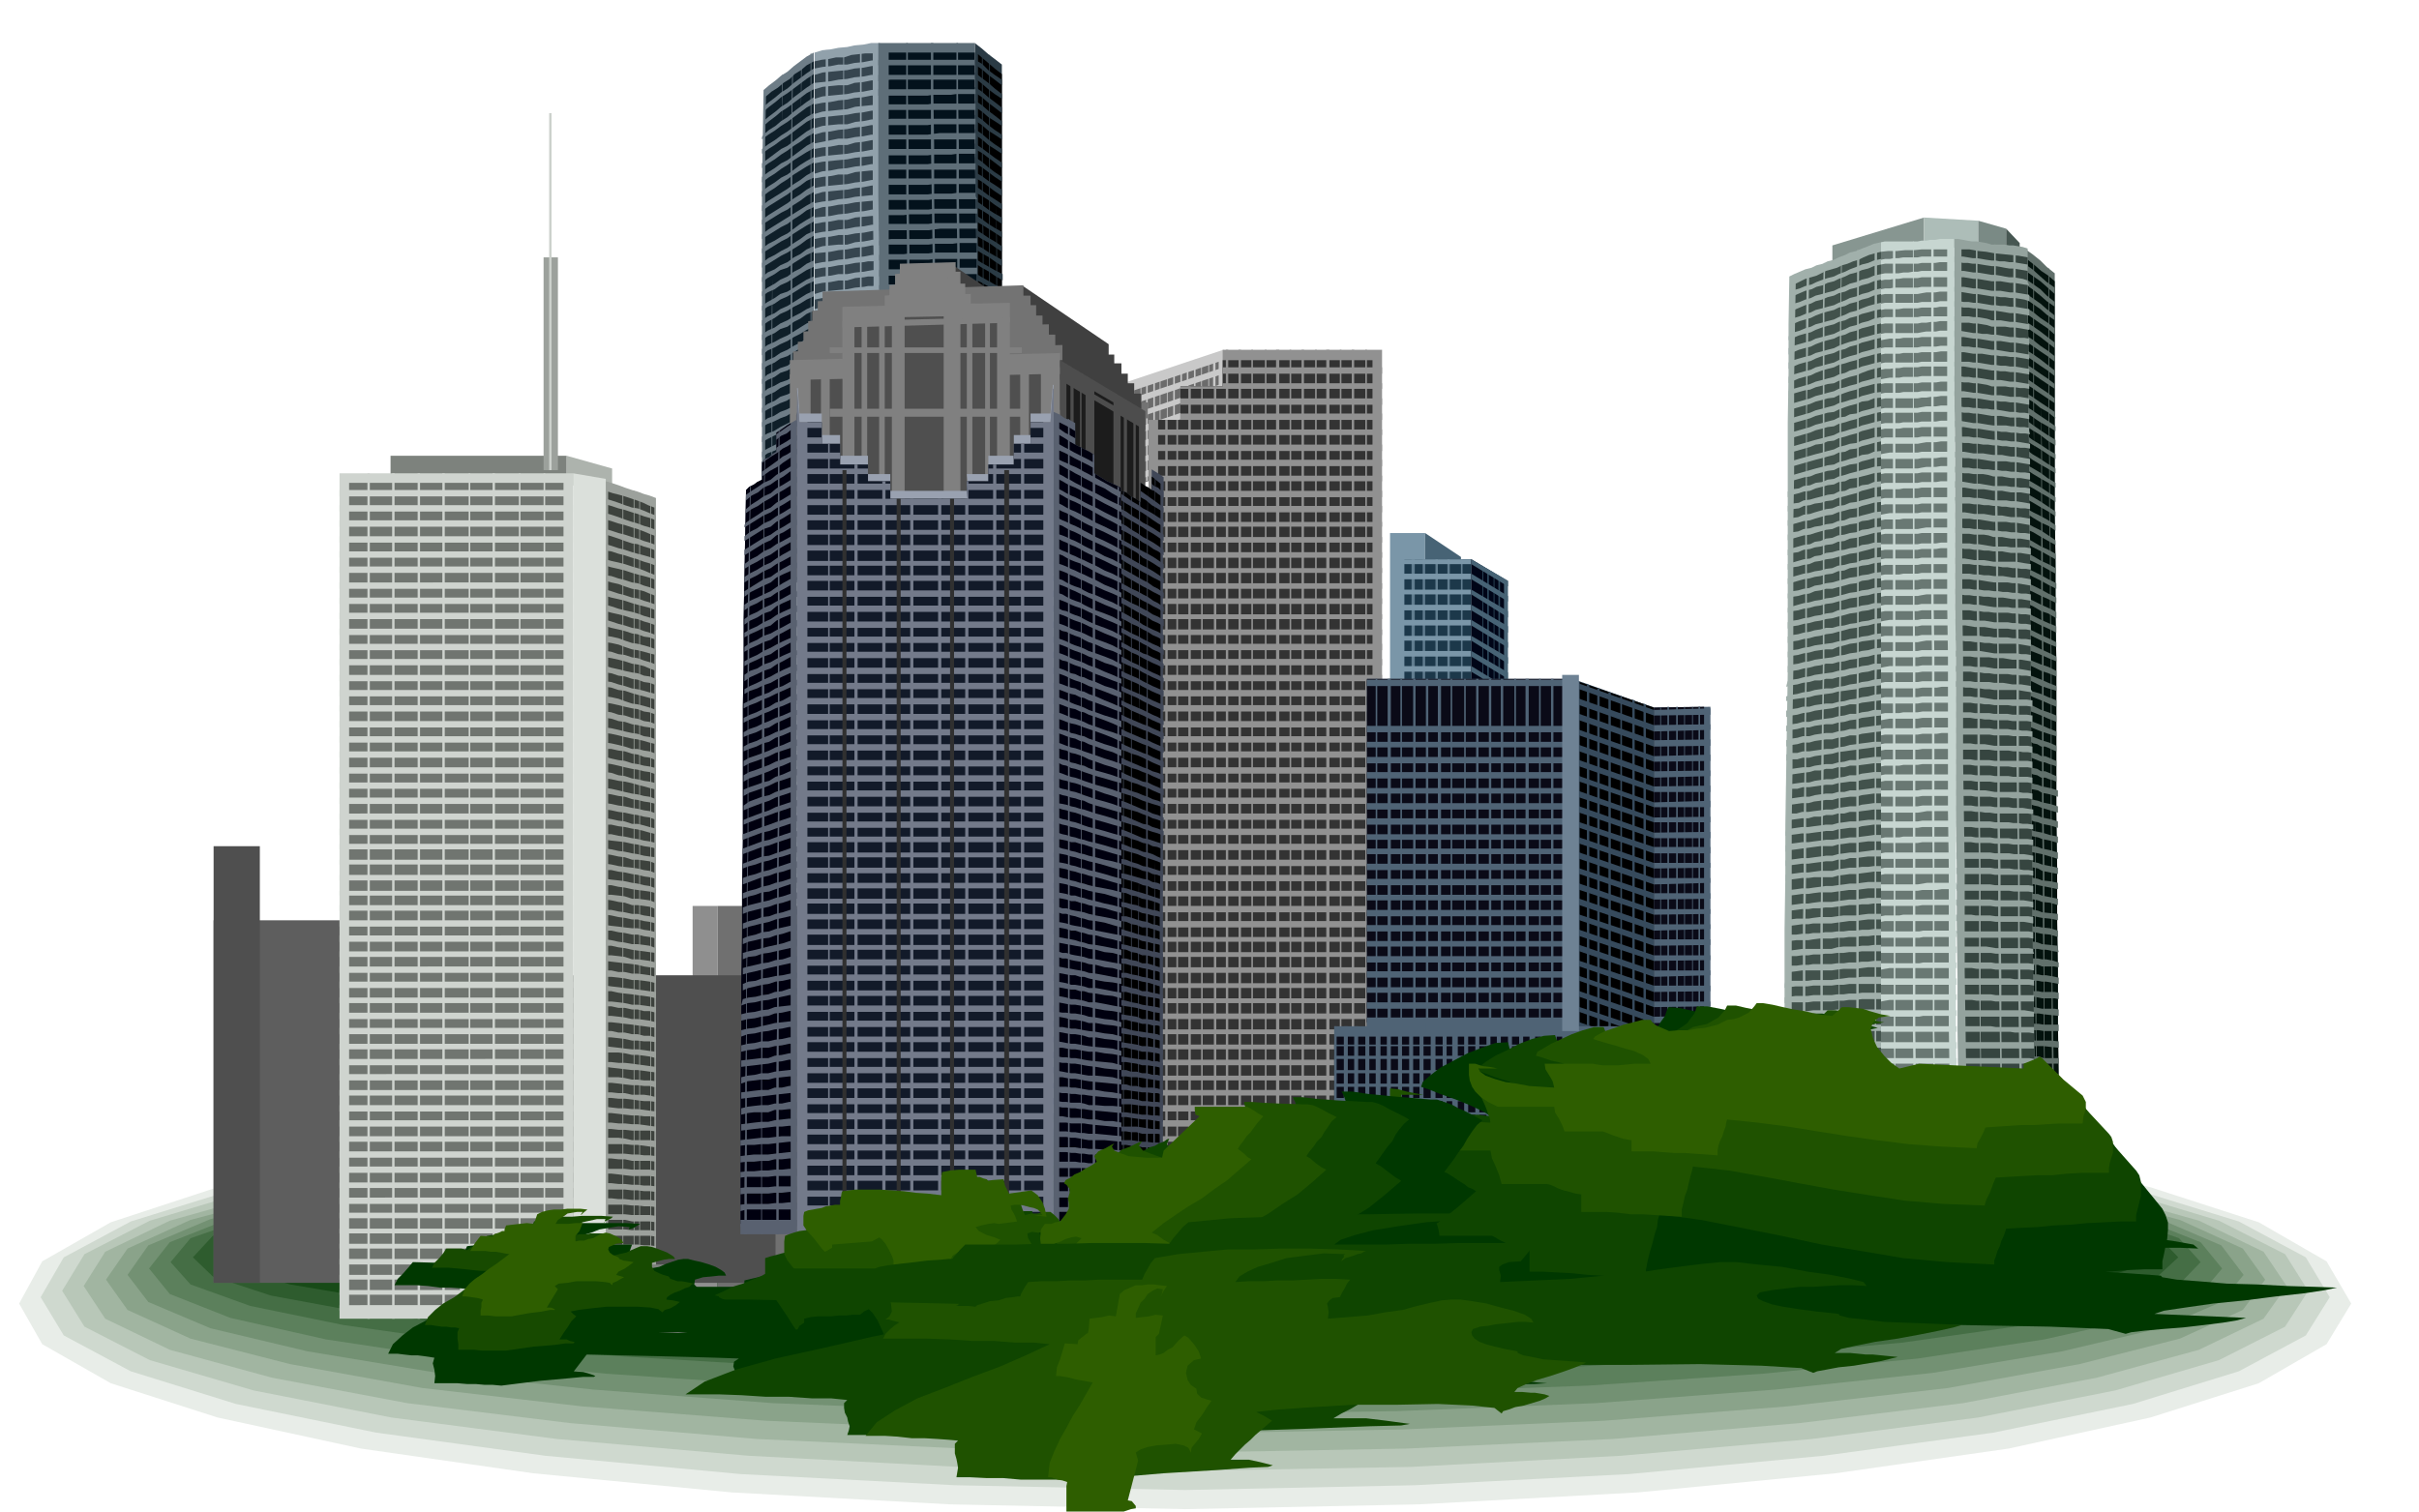<svg xmlns="http://www.w3.org/2000/svg" fill-rule="evenodd" height="306.535" preserveAspectRatio="none" stroke-linecap="round" viewBox="0 0 3035 1897" width="490.455"><style>.pen1{stroke:none}.brush11{fill:#003800}.brush12{fill:#7a96a8}.brush13{fill:#476375}.brush21{fill:#4f4f4f}.brush26{fill:#61706b}.brush28{fill:#c7d6d1}.brush30{fill:#94a39e}.brush32{fill:#a1b0ab}.brush34{fill:#2b3b45}.brush35{fill:#000}.brush36{fill:#91a1ab}.brush38{fill:#5e6e78}.brush40{fill:#6e7d87}.brush42{fill:#c9c9c9}.brush44{fill:#919191}.brush46{fill:#7d827d}.brush48{fill:#cfd4cf}.brush50{fill:#9ca19c}.brush54{fill:#364a5c}.brush55{fill:#4f6375}.brush56{fill:#0a0a17}.brush58{fill:#737373}.brush59{fill:#404040}.brush60{fill:gray}.brush61{fill:#4d4d4d}.brush64{fill:#737a8a}.brush66{fill:#596170}.brush67{fill:#00000f}.brush68{fill:#404757}.brush70{fill:#0f4500}.brush71{fill:#1f5200}.brush72{fill:#2e5e00}</style><path class="pen1" style="fill:#fff" d="m1487 1368 299 5 279 16 253 25 221 34 182 40 138 47 87 51 31 56-31 55-87 51-138 47-182 41-221 33-253 26-279 16-299 6-301-6-279-16-253-26-220-33-183-41-137-47-87-51-30-55 30-56 87-51 137-47 183-40 220-34 253-25 279-16 301-5z"/><path class="pen1" style="fill:#e8ede8" d="m1487 1377 293 5 275 15 248 23 217 32 178 38 136 44 85 49 31 53-31 51-85 49-136 43-178 39-217 31-248 24-275 15-293 6-295-6-274-15-249-24-216-31-180-39-134-43-86-49-29-51 29-53 86-49 134-44 180-38 216-32 249-23 274-15 295-5z"/><path class="pen1" style="fill:#cfd9cf" d="m1487 1386 288 4 269 15 244 22 213 30 175 35 133 41 84 45 30 50-30 48-84 45-133 41-175 36-213 29-244 23-269 14-288 6-289-6-269-14-245-23-212-29-176-36-132-41-84-45-29-48 29-50 84-45 132-41 176-35 212-30 245-22 269-15 289-4z"/><path class="pen1" style="fill:#b8c7b8" d="m1487 1396 283 4 264 13 239 20 209 28 172 32 130 39 83 42 29 46-29 45-83 42-130 38-172 34-209 27-239 21-264 14-283 5-284-5-264-14-240-21-208-27-173-34-130-38-82-42-28-45 28-46 82-42 130-39 173-32 208-28 240-20 264-13 284-4z"/><path class="pen1" style="fill:#a1b5a1" d="m1487 1405 277 3 259 13 235 19 205 26 168 30 128 36 81 39 29 43-29 41-81 39-128 35-168 32-205 25-235 20-259 12-277 5-278-5-259-12-235-20-204-25-170-32-128-35-81-39-27-41 27-43 81-39 128-36 170-30 204-26 235-19 259-13 278-3z"/><path class="pen1" style="fill:#8aa38a" d="m1487 1414 272 3 254 11 230 18 201 24 165 28 126 33 79 36 28 39-28 38-79 36-126 32-165 30-201 23-230 18-254 11-272 5-273-5-254-11-230-18-200-23-166-30-125-32-79-36-27-38 27-39 79-36 125-33 166-28 200-24 230-18 254-11 273-3z"/><path class="pen1" style="fill:#739173" d="m1487 1423 266 3 249 10 225 16 198 22 162 26 123 30 77 33 28 37-28 34-77 33-123 29-162 27-198 21-225 17-249 10-266 4-268-4-249-10-225-17-196-21-163-27-122-29-78-33-26-34 26-37 78-33 122-30 163-26 196-22 225-16 249-10 268-3z"/><path class="pen1" style="fill:#5c805c" d="m1487 1432 261 3 244 9 220 14 194 21 159 23 120 27 76 30 27 33-27 32-76 30-120 27-159 24-194 19-220 15-244 9-261 4-262-4-244-9-221-15-192-19-159-24-120-27-76-30-26-32 26-33 76-30 120-27 159-23 192-21 221-14 244-9 262-3z"/><path class="pen1" style="fill:#456e45" d="m1487 1442 255 2 240 9 216 12 189 18 155 21 118 24 74 26 27 30-27 28-74 27-118 24-155 22-189 17-216 13-240 9-255 3-257-3-238-9-217-13-188-17-156-22-117-24-75-27-25-28 25-30 75-26 117-24 156-21 188-18 217-12 238-9 257-2z"/><path class="pen1" style="fill:#2e5c2e" d="m1487 1451 250 2 233 7 212 12 185 16 152 18 115 22 73 23 26 27-26 24-73 24-115 21-152 19-185 15-212 12-233 8-250 3-251-3-233-8-212-12-184-15-153-19-114-21-73-24-25-24 25-27 73-23 114-22 153-18 184-16 212-12 233-7 251-2z"/><path class="pen1" style="fill:#174a17" d="m1487 1460 245 2 228 6 207 10 181 14 148 15 113 19 70 21 26 23-26 21-70 21-113 19-148 17-181 13-207 11-228 6-245 3-246-3-228-6-207-11-180-13-150-17-112-19-71-21-24-21 24-23 71-21 112-19 150-15 180-14 207-10 228-6 246-2z"/><path class="pen1 brush11" d="m1487 1469 239 1 223 6 202 9 177 12 145 13 111 17 69 17 25 20-25 17-69 18-111 15-145 15-177 10-202 9-223 5-239 3-240-3-223-5-203-9-176-10-146-15-110-15-69-18-24-17 24-20 69-17 110-17 146-13 176-12 203-9 223-6 240-1z"/><path class="pen1 brush11" d="m1346 1752 243-7 170-4 108-3 58-1 16-1-12-1-31-3-37-3h-59l126-47-48-9 72-3 110-3 131-3h139l130-1 110 2 73 3 22 6 7-2 17-2 22-2 26-2 26-3 24-3 18-3 11-3-115-5 12-4 27-4 35-5 40-4 39-5 36-4 26-4 14-3-28-1-34-1-39-2-37-1-36-3-27-2-18-3-2-2-41-3-34-2-27-3-21-3-15-4-9-4-2-4 4-4 24-2 25-1 24-2 25-1 24-1 24-1h23l23 1-6-5-22-4-35-5-42-3-46-5-44-3-40-3h-28l-30 2-35 3-42 3-48 5-55 3-59 4-63 2-65 1 1-8-3-7 1-4 6-3 12-3 21-1 29-20-46-1h-92l-45 1h-138l-45 1 12-6 24-5 34-6 43-5 50-5 58-3 62-3 67 1-7 4-6 5 4-3 9-1 12-2 14-1 13-2 12-1 8-2 6-1-90-1-90-1h-89l-86 1h-85l-83 2-80 2-76 5-36 26-46-1h-92l-45 1h-137l-45 1-19 13-5 5h-7l-15 1-22 1-24 2-26 1-22 2-17 2-7 2-179-1-10 4-13 5-18 5-17 5-18 4-17 5-14 5-8 5h69l73 1 73 1 74 2 70 1 66 1 58 1 51 2-73 12-83 13-89 13-87 13-84 12-71 14-57 15-35 16h63l41 1 44 1 43 1 41 1 35 1 29 1-6 4-1 6 2 5 3 6 2 5 2 6-1 5-3 6h47l51 1h53l56 2h55l56 1h103z"/><path class="pen1 brush12" d="M1744 669h44v206h-44V669z"/><path class="pen1 brush13" d="m1833 699-45-30v206l45 30V699z"/><path class="pen1 brush12" d="M1750 969V702h96v267h-96z"/><path class="pen1" style="fill:#1c384a" d="M1762 969V702h84v267h-84z"/><path class="pen1" d="M1788 702v267h-3V702h3zm-13 0v267h-4V702h4zm44 0v267h-3V702h3zm-15 0v267h-3V702h3zm31 0v267h-2V702h2z" style="fill:#617d8f"/><path class="pen1 brush12" d="M1750 708h96v-6h-96v6zm0 19h96v-7h-96v7zm0 19h96v-6h-96v6zm0 20h96v-7h-96v7zm0 19h96v-7h-96v7zm0 19h96v-6h-96v6zm0 20h96v-7h-96v7zm0 19h96v-7h-96v7zm0 19h96v-7h-96v7zm0 20h96v-8h-96v8zm0 19h96v-8h-96v8zm0 19h96v-7h-96v7zm0 20h96v-8h-96v8zm0 19h96v-8h-96v8z"/><path class="pen1 brush13" d="M1892 998V729l-46-27v267l46 29z"/><path class="pen1" style="fill:#000517" d="M1887 994V727l-41-25v267l41 25z"/><path class="pen1" d="M1874 719v267l1 1V720l-1-1zm6 4v267l2 1V724l-2-1zm-20-13v268h1V711l-1-1zm6 5v267l2 1V715h-2zm-14-9v268-268z" style="fill:#2e4a5c"/><path class="pen1 brush13" d="m1892 736-46-28v-6l46 27v7zm0 19-46-28v-7l46 28v7zm0 20-46-29v-6l46 27v8zm0 19-46-28v-7l46 27v8zm0 19-46-28v-7l46 28v7zm0 20-46-29v-6l46 27v8zm0 19-46-28v-7l46 27v8zm0 19-46-28v-7l46 28v7zm0 20-46-29v-7l46 28v8zm0 19-46-28v-8l46 28v8zm0 19-46-28v-8l46 29v7zm0 18-46-27v-7l46 28v6zm0 20-46-27v-8l46 28v7zm0 19-46-27v-8l46 27v8z"/><path class="pen1" style="fill:#707070" d="M900 1137h137v478H900v-478z"/><path class="pen1" style="fill:#8f8f8f" d="M900 1137h-31v478h31v-478z"/><path class="pen1" style="fill:#5e5e5e" d="M268 1155h339v455H268v-455z"/><path class="pen1 brush21" d="M973 1224H607v386h366v-386z"/><path class="pen1" style="fill:#879691" d="m2299 308 115-35v35l-115 35v-35z"/><path class="pen1" style="fill:#adbdb8" d="m2482 277-68-4v35l68 5v-36z"/><path class="pen1" style="fill:#7a8a85" d="m2482 277 35 10v35l-35-9v-36z"/><path class="pen1" style="fill:#475752" d="m2534 305-17-18v35l17 18v-35z"/><path class="pen1 brush26" d="m2578 343-10-8-8-8-10-8-10-7v184l1 63v190l1 66v478l1 72h40l-1-69v-68l-1-68v-67l-1-67V830l-1-63v-63l-1-62V343z"/><path class="pen1" style="fill:#03120d" d="m2578 353-8-7-9-6-8-7-9-7v179l1 62v185l1 64v467l1 69h36l-1-68v-66l-1-66v-65l-1-66V830l-1-62v-61l-1-60V353z"/><path class="pen1 brush26" d="m2571 338-1-2v180l1 62v61l1 62v63l1 63v197l1 68v204l1 69h2l-1-69-1-69v-135l-1-68V827l-1-63v-63l-1-62v-61l-1-61V338zm-10-8v-1 429l1 64v199l1 68v68l1 69v69l1 70h1l-1-70v-205l-1-68V824l-1-65v-63l-1-62v-62l-1-62V330zm-9-8-1-1v182l1 62v188l1 65v406l1 70 1 71h1l-1-71v-70l-1-69v-68l-1-69V820l-1-65V322z"/><path class="pen1 brush26" d="m2578 369-10-9-8-7-10-7-10-7v-8l10 7 10 9 8 7 10 7v8zm0 16-10-7-8-7-10-8-10-7v-7l10 7 10 7 8 8 10 8v6zm0 17-10-7-8-7-10-7-10-7v-7l10 7 10 7 8 7 10 8v6zm0 18-9-8-9-6-10-7-10-7v-7l10 6 10 8 9 6 9 7v8zm0 17-9-7-9-7-10-7-10-7v-7l10 7 10 7 9 7 9 7v7zm0 17-9-7-9-6-10-7-10-7v-7l10 6 10 8 9 6 9 7v7zm0 18-9-7-9-6-10-7-10-7v-7l10 6 10 7 9 7 9 7v7zm0 16-9-6-9-6-10-7-10-6v-7l10 6 10 7 9 6 9 7v6zm0 18-9-6-9-6-6-4-4-3-5-3-5-3v-8l10 7 10 7 9 6 9 7v6zm1 19-10-8-9-5-6-5-4-3-5-3-5-2v-7l5 3 5 3 4 3 6 4 9 6 9 6v3l1 5zm0 16-10-6-9-5-6-4-4-3-5-3-5-3v-8l5 3 5 3 4 3 6 4 9 6 10 7v6zm0 18-10-6-9-7-10-6-8-5v-8l8 6 10 7 9 6 10 6v7zm0 17-10-6-9-6-10-6-8-5v-7l8 6 10 6 9 6 10 6v6zm0 18-10-6-9-5-10-6-8-6v-7l8 6 10 6 9 6 10 6v6zm0 18-9-6-9-5-10-6-9-6v-6l9 5 10 6 8 6 10 6v6zm0 18-9-6-9-5-10-6-9-5v-7l9 5 10 6 9 6 9 6v6zm0 18-9-6-9-5-10-6-9-5v-7l9 5 10 6 9 6 9 6v6zm0 18-9-6-9-4-10-6-9-6v-6l9 5 10 5 9 5 9 6v7zm0 18-9-5-9-5-10-6-9-4v-8l9 5 10 5 9 6 9 6v6zm0 18-9-5-9-5-10-5-9-5v-7l9 5 10 6 9 4 9 5v7zm0 18-9-5-9-5-10-5-9-4v-8l9 5 10 6 9 4 9 5v7zm1 19-10-5-9-5-10-5-9-5v-6l9 4 10 5 9 5 10 5v7zm0 18-10-5-9-4-10-5-9-4v-8l9 4 10 5 9 5 10 5v7zm0 19-10-6-9-3-10-6-9-4v-7l9 4 10 5 9 4 10 5v8zm0 18-10-5-9-4-10-5-9-4v-8l9 5 10 5 9 4 10 4v8zm0 18-10-4-9-4-10-5-9-4v-7l9 4 10 5 9 4 10 5v6zm0 18-10-4-9-4-10-4-9-3v-8l9 3 10 5 9 4 10 5v6zm0 19-10-4-9-3-10-5-9-4v-7l9 4 10 4 9 3 10 5v7zm0 18-10-3-9-3-10-5-9-4v-6l9 3 10 4 9 4 10 4v6zm0 20-10-4-9-4-10-4-9-4v-6l9 3 10 3 9 4 10 4v8zm0 19-10-4-9-4-10-4-9-3v-7l9 2 10 5 9 3 10 4v8zm0 18-10-3-9-3-10-4-9-4v-6l9 2 10 4 9 4 10 4v6zm0 19-5-2-4-2-5-2h-5l-5-3-5-1-5-3-4-1v-6l9 2 10 4 10 3 9 4v7zm0 19-5-2-4-1-5-2-5-1-5-2-5-2-5-2h-4v-8l4 1 5 2 5 1 5 3h5l5 2 4 2 5 2v7zm0 19-5-2-4-1-5-2h-5l-5-3-5-1-5-2-4-1v-7l4 1 5 1 5 1 5 3h5l5 2 4 2 5 2v7zm2 19-10-3-10-2-5-3-5-1-6-1-4-1v-8l4 1 6 2 5 1 5 2 10 2 10 3v8zm0 20-10-3-10-3-5-2-5-1-6-2-4-1v-7l4 1 6 2 5 1 5 2 10 2 10 3v8zm0 19-10-3-10-2-5-2-5-1-6-2h-4v-8h4l6 2 5 1 5 2 10 2 10 3v8zm0 19-10-3-10-2-5-2-5-1-5-1-5-1v-8l5 1 5 2 5 1 5 1 10 3 10 2v8zm0 20-10-3-10-3-5-1-5-1-5-1h-5v-8h5l5 1 5 1 5 2 10 2 10 3v8zm0 19-10-2-10-2-5-3-5-1-5-1h-5v-8h5l5 2 5 1 5 2 10 2 10 2v8zm0 19-10-2-10-2-5-1-5-1-5-1-5-1v-7h5l5 1 5 1 5 2 10 1 10 2v8zm0 20-10-3-10-1-5-2-5-1-5-1h-5v-8h5l5 2h5l5 2 10 2 10 2v8zm0 19-10-2-10-1-5-1-5-1-5-1-5-1v-7h5l5 1 5 1 5 2 10 1 10 1v8zm0 21-10-3-10-1-5-1-5-1-5-1h-5v-8l5 1 5 1h5l5 1 10 1 10 3v8zm1 19-6-1-5-1-5-1h-5l-5-1h-5l-5-1h-5v-8h10l5 1 5 2 10 1 10 1v4l1 4zm0 19-6-1h-15l-5-2h-5l-5-1h-5v-9l5 1 5 1h5l5 1h5l5 1 5 1 6 2v6zm0 21-5-1-5-1-6-1h-5l-5-1h-5l-5-1h-5v-8h5l5 1h5l5 1h5l6 1 5 1 5 1v8zm0 19-5-1h-16l-10-2-9-1-1-4v-3h5l5 1h5l5 1h16l5 1v8zm0 21-10-1-9-1-6-1h-15v-9l9 1 10 2h16l5 1v8zm0 19h-19l-6-1h-15v-9h4l6 1h5l6 1h19v8zm0 21-10-1-9-1h-21v-7h30l10 1v8zm0 20h-19l-6-1h-15v-8h15l6 2h19v7zm0 21-10-1h-30v-8h30l10 1v8z"/><path class="pen1 brush28" d="m2360 304 5-1h41l5-1h6l5-1h6l6-1h18v194l1 66v197l1 67v472l1 69h-95V304z"/><path class="pen1" style="fill:#697873" d="m2360 316 9-1h11l10-1h11l10-1h32v445l1 66v196l1 66v199l1 68h-86V316z"/><path class="pen1 brush28" d="M2375 304h3v1061h-1l-1-69v-203l-1-68V304zm25-1h1v192l1 66v197l1 67v471l1 69h-3l-1-69V303zm23-1h3v455l1 67v472l1 69h-2l-1-69v-203l-1-68V824l-1-67V302z"/><path class="pen1 brush28" d="m2360 332 5-1h41l5-1h17l6-1h18v-7h-41l-5 1h-18l-6 1h-6l-5 1h-6l-5 1v6zm0 20 5-1h6l5-1h6l6-1h18l5-1h42v-8h-42l-5 1h-6l-6 1h-6l-6 1h-17l-5 1v8zm0 18 5-1h41l5-1 6-1h11l6-1h19v-6h-42l-5 1h-30l-5 1h-6l-5 1v7zm0 19 5-1h17l6-1h18l5-1h18l5-1h19v-7h-19l-5 1h-18l-5 1h-41l-5 1v8zm0 18 5-1h41l5-1h6l6-1h6l5-1h19v-6h-42l-5 1h-41l-5 1v8zm0 20 5-1 6-1h12l5-1h18l5-1h42v-8h-19l-5 1h-12l-6 1-5 1h-41l-5 1v8zm0 18 5-1h18l5-1h18l5-1h18l6-1h18v-7h-18l-6 1h-18l-5 1h-41l-5 1v8zm0 19 5-1h6l6-1h6l5-1h18l5-1h42v-6h-42l-5 1h-41l-5 1v8zm0 18 5-1h41l5-1h18l6-1h18v-7h-42l-5 1h-18l-5 1h-12l-6 1-5 1v6zm0 19 5-1h41l5-1h6l6-1h6l6-1h18v-6h-42l-5 1h-18l-5 1h-18l-5 1v7zm0 18 5-1h41l5-1h42v-8h-18l-6 1h-12l-6 1-5 1h-41l-5 1v6zm0 20 5-1h18l5-1h18l5-1h42v-8h-18l-6 1h-18l-5 1h-18l-5 1h-18l-5 1v7zm0 19 5-1h41l5-1 6-1h12l6-1h18v-6h-42l-5 1h-41l-5 1v8zm0 18h46l5-1h18l6-1h18v-7h-42l-5 1h-35l-6 1-5 1v6zm0 19 5-1h41l5-1h42v-8h-18l-6 1h-12l-6 1-5 1h-41l-5 1v6zm0 20 5-1h18l5-1h18l5-1h42v-8h-18l-6 1h-18l-5 1h-41l-5 1v8zm0 19 5-1h41l5-1h42v-8h-42l-5 1h-41l-5 1v8zm0 19 5-1h18l5-1h65v-8h-42l-5 1h-35l-6 1-5 1v7zm0 18 5-1h41l5-1h42v-7h-36l-6 1-5 1h-41l-5 1v6zm0 20 5-1h41l5-1h18l6-1h18v-7h-18l-6 1h-18l-5 1h-46v8zm0 19 5-1h41l5-1h42v-8h-42l-5 1h-41l-5 1v8zm0 19 5-1h41l5-1h42v-8h-42l-5 1h-18l-5 1h-18l-5 1v7zm0 20 5-1h41l5-1 6-1h36v-7h-42l-5 1h-41l-5 1v8zm0 19 5-1h41l5-1h42v-8h-42l-5 1h-41l-5 1v8zm0 18h46l5-1h43v-8h-43l-5 1h-35l-6 1-5 1v6zm0 20h46l5-1 6-1h37v-7h-43l-5 1h-41l-5 1v7zm0 19h46l6-1h42v-8h-43l-5 1h-41l-5 1v7zm0 19h46l6-1h42v-8h-42l-6 1h-35l-6 1-5 1v6zm0 20h46l6-1h18l6-1h18v-7h-42l-6 1h-41l-5 1v7zm0 19h46l6-1h42v-8h-42l-6 1h-41l-5 1v7zm0 21 5-1 6-1h35l6-1h42v-8h-42l-6 1h-18l-5 1h-18l-5 1v8zm0 19 5-1h41l6-1h18l6-1h18v-7h-42l-6 1h-41l-5 1v8zm0 19 5-1h41l6-1h42v-7h-89l-5 1v8zm0 20 5-1h18l5-1h18l6-1h42v-6h-89l-5 1v8zm0 19 5-1h89v-8h-89l-5 1v8zm0 19h46l6-1h42v-8h-42l-6 1h-46v8zm0 20h46l6-1 6-1h36v-7h-42l-6 1h-46v8zm0 19h46l6-1h42v-8h-42l-6 1h-46v8zm0 19h46l6-1h42v-7h-66l-5 1h-18l-5 1v6zm0 20h94v-8h-89l-5 1v7zm0 20 5-1h89v-8h-89l-5 1v8zm0 20h46l6-1h18l6-1h19v-8h-37l-6 1-6 1h-46v8zm0 19h46l6-1h43v-7h-95v8zm0 20 5-1h90v-8h-67l-5 1h-18l-5 1v7zm0 20h48l5-1h42v-8h-42l-5 1h-48v8zm0 19h95v-8h-95v8zm0 21 5-1 6-1h84v-7h-42l-5 1h-48v8zm0 19h95v-8h-95v8zm0 21 5-1 6-1h84v-7h-95v9zm0 19h48l5-1h42v-7h-95v8zm0 19h95v-7h-95v7zm0 21h95v-8h-95v8zm0 19h95v-7h-95v7zm0 21h95v-8h-95v8z"/><path class="pen1 brush30" d="m2544 312-6-2-6-1-6-1h-5l-6-1h-16l-7-2-6-1-6-1h-6l-6-1-5-1-6-1h-5v194l1 66v197l1 67v201l1 68v67l1 68v68l1 69h96l-1-68-1-67-1-68v-66l-1-67v-67l-1-66v-66l-1-66v-66l-1-65v-64l-1-66v-64l-1-64v-63z"/><path class="pen1" style="fill:#364540" d="m2544 323-11-2-10-1-10-1-10-1-11-2-10-1-11-2h-10v190l1 64v192l1 66v130l1 66 1 66v132l1 66 1 68h86l-1-66-1-66-1-66v-65l-1-66v-65l-1-65v-64l-1-65v-64l-1-63v-63l-1-64v-63l-1-63v-62z"/><path class="pen1 brush30" d="M2529 309h-3v64l1 65v64l1 65v65l1 65v66l1 66v132l1 67 1 67v135l1 67 1 68h3l-1-68-1-67-1-68v-67l-1-67V829l-1-66-1-66-1-65v-65l-1-65V309zm-25-2h-2v192l1 66v65l1 65 1 66 1 66v199l1 68v66l1 68 1 68 1 69h2l-1-69v-68l-1-68v-66l-1-68v-67l-1-66v-66l-1-66v-66l-1-65v-65l-1-66v-64l-1-65v-63zm-23-3h-2v193l1 66v196l1 66v133l1 67 1 68v135l1 68 1 69h1l-1-69v-203l-1-68V825l-1-66-1-66-1-65V304z"/><path class="pen1 brush30" d="m2544 340-6-1-6-1-6-1h-5l-6-1-5-1-6-1h-5l-7-1-6-1-6-1h-5l-6-1h-6l-5-1h-5v-7h10l6 1 6 1h5l6 1 6 1 7 1h5l5 1h6l6 1h5l6 1 6 1 6 1v8zm2 18-7-1-6-1-6-1h-5l-6-1-6-1h-11l-6-1-6-1-6-1h-5l-6-1-6-1h-11v-8h11l6 1 6 1h5l6 1 6 1 6 1h5l6 1 5 1 6 1h5l6 1 6 1 6 2v2l2 4zm0 20-6-2-6-1-6-1h-6l-6-1h-6l-6-1h-5l-6-1-6-1-6-1h-5l-6-1-6-1-6-1h-5v-6h11l6 1 6 1h5l6 1 6 1 6 1h11l6 1 6 1h6l6 1 6 1 6 1v8zm0 18-6-1-6-1-6-1h-6l-6-1-6-1-6-1h-5l-6-1-6-1-6-1h-5l-6-1h-6l-6-1h-5v-7h5l6 1h6l6 1h5l6 1 6 1 6 1h5l6 1h6l6 1h6l6 1 6 1 6 1v8zm0 18-6-1-6-1-6-1h-6l-6-1h-17l-6-2-6-1-6-1h-5l-6-1h-17v-8h17l6 1h5l6 1 6 1 6 2h11l6 1 6 1h6l6 1 6 1 6 1v7zm0 19-6-1-6-1-6-1h-6l-6-1-6-1h-11l-6-1-6-1-6-1h-5l-6-1-6-1h-11v-8h5l6 1 6 1 6 1h5l6 1h6l6 1h5l6 1 6 1 6 1h6l6 1h6l6 1v8zm0 18-6-1-6-1-6-1h-6l-6-1h-6l-6-1h-5l-6-1-6-1h-11l-6-1-6-1h-11v-8h5l6 1h6l6 1h5l6 1 6 1 6 1h5l6 1 6 1 6 1h6l6 1 6 1 6 1v6zm0 19-6-1-6-1-6-1h-6l-6-1h-6l-6-1h-5l-6-1-6-1-6-1h-5l-6-1-6-1h-11v-6h17l6 1h5l6 1 6 1 6 1h5l6 1h6l6 1h6l6 1 6 1 6 1v7zm0 18-6-1h-6l-6-1h-6l-6-1h-17l-6-2-6-1-6-1h-5l-6-1h-6l-6-1h-5v-7h5l6 1h6l6 1h5l6 1 6 1 6 1h11l6 1 6 1h6l6 1 6 1 6 1v6zm0 20-6-1-6-1-6-1h-6l-6-1h-6l-6-1h-5l-6-1-6-1-6-1h-5l-6-1h-17v-8h11l6 1 6 1h5l6 1 6 1 6 1h11l6 1 6 1h12l6 1 6 1v8zm0 18-6-1-6-1h-12l-6-1-6-1h-11l-6-1-6-1-6-1h-5l-6-1h-6l-6-1h-5v-7h5l6 1h6l6 1h5l6 1h6l6 1h5l6 1 6 1 6 1h6l6 1h6l6 1v7zm1 19-6-1h-6l-6-1h-6l-6-1h-6l-5-1h-5l-7-1-6-1-6-1h-6l-6-1-6-1h-11v-8h5l6 1 6 1 6 1h6l6 1 6 1 7 1h16l6 1h5l6 1h6l6 1v4l1 4zm0 18-6-1h-6l-6-1h-6l-6-1h-5l-6-1h-5l-7-1h-6l-6-1h-6l-6-1h-6l-6-1h-5v-7h17l6 1h6l6 1 6 1 7 1h5l6 1h5l6 1h6l6 1 6 1 6 1v6zm0 20-6-1-6-1-6-1h-6l-6-1h-16l-7-1-6-1-6-1h-6l-6-1h-6l-6-1h-5v-7h11l6 1 6 1h12l6 1 7 1h11l5 1 6 1h6l6 1 6 1 6 1v7zm0 19-6-1-6-1h-12l-6-1-5-1h-11l-7-2-6-1h-12l-6-1h-6l-6-1h-5v-7h5l6 1h6l6 1h6l6 1h6l7 1h5l6 1h5l6 1h6l6 1h6l6 1v8zm0 18-6-1-6-1h-12l-6-1-5-1h-11l-6-1-6-1h-12l-6-1-6-1h-12v-8h6l6 1 6 1 6 1h6l6 1 6 1 6 1h16l6 1h6l6 1h6l6 1v7zm0 19-6-1h-6l-6-1h-6l-6-1h-5l-6-1h-5l-6-1h-6l-6-1h-6l-6-1h-17l-1-5v-3h18l6 1h6l6 1 6 1 6 1h16l6 1h6l6 1 6 1 6 1v7zm0 20-6-1-6-1-6-1h-6l-6-1h-16l-6-1-6-1-6-1h-6l-6-1h-17v-8h11l6 1 6 1h12l6 1 6 1h11l5 1 6 1h12l6 1 6 1v8zm0 19-6-1-6-1h-12l-6-1-5-1h-11l-6-2-6-1h-12l-6-1h-17v-8h5l6 1h6l6 1h6l6 1h6l6 1h5l6 1h5l6 1h6l6 1h6l6 1v8zm1 18-7-1-6-1h-12l-6-1-5-1h-11l-6-1h-6l-6-1h-6l-6-1h-6l-6-1h-5v-6h17l6 1h6l6 1 6 1 6 1h16l6 1h18l7 1v8zm0 19-6-1h-6l-6-1h-5l-6-1h-6l-6-1h-5l-7-1h-6l-6-1h-6l-6-1h-17v-7h11l6 1 6 1h12l6 1 6 1h28l6 1 6 1 7 1v7zm0 20-6-1-6-1-6-1h-5l-6-1h-17l-7-1-6-1-6-1h-6l-6-1h-17v-7h17l6 1h6l6 1h6l7 1h11l6 1 6 1h11l6 1 6 1v8zm0 19-6-1-6-1h-11l-6-1-6-1h-11l-7-1h-6l-6-1h-6l-6-1h-6l-6-1h-5v-7h17l6 1h6l6 1h6l7 1h5l6 1h6l6 1h5l6 1h6l6 1v8zm0 18-6-1h-6l-6-1h-5l-6-1h-17l-7-1h-6l-6-1h-6l-6-1h-17v-8h17l6 1h6l6 1 6 1 7 1h17l6 1h17l6 1v8zm0 19-6-1h-17l-6-1h-17l-6-1-6-1h-12l-6-1-6-1h-12v-7h18l6 1h12l6 1 6 1h17l6 1h5l6 1h6l6 1v7zm0 20-6-1-6-1-6-1h-28l-6-1h-6l-6-1h-6l-6-1h-6l-6-1h-6v-6h30l6 1h6l6 1h17l6 1h5l6 1h6l6 1v8zm0 19-6-1-6-1h-11l-6-1-6-1h-11l-6-1h-18l-6-1h-18v-7h30l6 1 6 1 6 1h28l6 1h6l6 1v8zm0 19-6-1h-6l-6-1h-5l-6-1h-17l-6-1h-6l-6-1h-6l-6-1h-18v-7h18l6 1h12l6 1 6 1h28l6 1 6 1 6 1v7zm2 20-7-1-6-1-6-1h-29l-6-1h-6l-6-1h-6l-6-1h-6l-6-1h-6v-7h18l6 1h18l6 1h11l6 1 6 1h11l6 1 6 1v4l2 4zm0 18-7-1h-18l-6-1h-17l-6-1h-6l-6-1h-6l-6-1h-17v-8h17l6 1h6l6 1 6 1 6 1h41l7 1v8zm0 19-7-1h-18l-6-1h-17l-6-1h-6l-6-1h-6l-6-1h-17v-7h17l6 1h18l6 1h17l6 1h18l7 1v8zm0 19-6-1h-18l-6-1h-18l-6-1h-41v-8h41l6 1h17l6 1h6l6 1h6l7 1v7zm0 20-6-1h-6l-6-1h-6l-6-1h-17l-7-1h-41v-8h17l6 1h12l6 1 6 1h42l6 1v8zm0 19-6-1h-18l-6-1h-17l-7-1h-18l-6-1h-17v-7h17l6 1h18l7 1h41l6 1v8zm0 19-6-1h-41l-6-1h-18l-6-1h-18v-8h18l6 1h18l6 1h17l6 1h18l6 1v7zm0 20-6-1h-18l-6-1h-17l-6-1h-18l-6-1h-18v-8h18l6 1h12l6 1 6 1h29l6 1h6l6 1v7zm1 19-7-1h-41l-6-1h-6l-6-1h-6l-6-1h-18v-7h18l6 1h18l6 1h17l6 1h12l6 1 7 1v6zm0 19-7-1h-41l-6-1h-18l-6-1h-18v-7h42l6 1h17l6 1h6l6 1h6l7 1v6zm0 20-7-1h-18l-6-1h-17l-6-1h-18l-6-1h-18v-7h18l6 1h18l6 1h17l6 1h18l7 1v7zm0 19-6-1h-42l-6-1h-42v-8h42l6 1h18l6 1h12l6 1 6 1v6zm0 19-6-1h-42l-6-1h-42v-8h42l6 1h18l6 1h6l6 1h6l6 1v6zm0 21-6-1h-18l-6-1h-66v-8h42l6 1h42l6 1v8zm0 19-6-1h-41l-7-1h-42v-8h42l7 1h35l6 1 6 1v7zm0 20-6-1-6-1h-35l-7-1h-42v-8h18l6 1h18l7 1h41l6 1v8zm0 19-6-1h-88l-1-4-1-4h90l6 1v8zm1 19h-48l-6-1h-41v-8h35l6 1 6 1h41l6 1v3l1 3zm0 21-6-1h-42l-6-1h-18l-6-1h-17v-7h41l6 1h41l7 1v8zm0 19-6-1h-89v-8h65l6 1h18l6 1v7zm0 20h-48l-6-1h-18l-6-1h-17v-7h41l6 1h48v8zm0 19h-95v-8h83l6 1 6 1v6zm0 21-6-1h-18l-6-1h-65v-7h41l6 1h48v8zm0 19h-95v-8h95v8zm1 19h-96v-7h89l6 1v3l1 3zm0 21h-96v-8h96v8z"/><path class="pen1 brush32" d="m2245 347 6-3 7-3 7-3 8-2 6-3 8-2 6-3 8-2 6-3 8-3 6-3 8-2 7-3 8-3 7-3 9-2v1061h-121v-199l1-65v-65l1-64 1-65 1-63V530l1-61v-62l1-60z"/><path class="pen1" style="fill:#42524c" d="m2253 356 6-3 6-3 7-2 7-2 6-3 6-3 7-2 7-2 6-3 7-2 7-3 7-2 6-3 7-3 7-2 8-2v1037h-112v-323l1-63v-63l1-62V656l1-60V475l1-60 1-59z"/><path class="pen1 brush32" d="m2267 339 1-1h2l-1 61-1 62-1 62v316l-1 64v197l-1 65v200h-3v-200l1-65v-66l1-66v-65l1-64V649l1-63V400l1-61zm21-8 1-1h1l-1 61v444l-1 64v66l-1 66v334h-3v-201l1-66V965l1-65 1-65V392l1-61zm22-9h1l-1 62v446l-1 65v200l-1 67v203h-1V895l1-65V448l1-63 1-63zm20-8h3l-1 63v988h-3V892l1-66V314zm22-7h3v515l-1 66v477h-2V307z"/><path class="pen1 brush32" d="m2245 374 6-3 7-3 7-3 8-2 6-3 8-2 6-3 8-2 6-3 8-3 6-3 8-2 7-3 8-2 7-3 9-2v-7l-9 2-7 3-8 2-7 3-8 3-6 3-8 3-6 3-8 2-6 2-8 3-6 3-8 2-7 3-7 2-6 3v7zm0 18 6-3 7-3 7-3 7-2 6-3 8-2 7-3 8-2 6-3 8-2 6-3 8-2 7-3 8-2 7-3 9-2v-7l-9 2-7 3-8 2-7 3-8 2-6 3-8 3-6 3-8 2-7 2-8 2-6 3-7 2-7 3-7 2-6 3v8zm0 17 6-3 7-3 7-2 7-2 6-3 8-3 7-2 8-2 6-3 8-2 6-3 8-2 7-3 8-2 7-3 9-2v-7l-9 2-7 3-8 2-7 3-8 2-6 3-8 3-6 3-8 2-7 2-8 2-6 3-7 2-7 3-7 2-6 3v7zm-1 18 6-3 7-3 7-2 8-2 6-3 8-3 7-2 8-2 6-3 8-2 6-3 8-2 7-3 8-2 7-2 9-2v-8l-9 2-7 2-8 3-7 3-8 2-6 3-8 3-6 3-8 2-7 2-8 2-6 3-7 2-7 3-7 2-6 3-1 3v4zm0 18 6-3 7-3 7-2 8-2 6-3 8-3 7-2 8-2 6-3 8-2 6-3 8-2 7-3 8-2 7-2 9-2v-8l-9 2-7 3-8 2-7 3-8 2-6 3-8 3-6 3-8 2-7 2-8 2-6 3-8 2-7 2-7 2-6 3v8zm0 18 6-3 7-3 7-2 8-2 6-3 8-3 7-2 8-2 6-3 8-2 6-3 8-2 7-3 8-2 7-2 9-2v-6l-9 2-7 2-8 2-7 3-8 2-6 2-8 3-6 3-8 2-7 2-8 2-6 3-8 2-7 2-7 2-6 3v8zm0 18 6-3 7-3 7-2 8-2 6-3 8-3 7-2 8-2 6-3 8-2 6-2 8-2 7-3 8-2 7-2 9-2v-7l-9 2-7 2-8 2-7 3-8 2-6 2-8 3-6 3-8 2-7 2-8 2-6 3-8 2-7 2-7 2-6 3v8zm0 16 6-3 7-2 7-2 7-1 7-3 8-2 7-2 8-1 6-3 8-3 6-2 8-2 7-3 8-3 7-2 9-2v-7l-9 2-7 2-8 2-7 3-8 2-6 3-8 2-6 3-8 2-7 2-8 2-7 3-7 2-7 2-7 2-6 3v6zm0 19 6-3 7-2 7-2 7-2 7-3 8-2 7-2 8-1 6-3 8-3 6-2 8-2 7-3 8-2 7-2 9-1v-8l-9 2-7 2-8 2-7 3-8 2-6 2-8 2-6 3-8 2-7 2-8 2-7 3-7 2-7 2-7 2-6 3v7zm0 18 6-3 7-2 7-2 7-2 7-3 8-2 7-2 8-1 6-3 8-3 6-2 8-2 7-3 8-1 7-3 9-1v-7l-9 1-7 2-8 2-7 3-8 2-6 2-8 2-6 3-8 2-7 2-8 2-7 3-7 2-7 2-7 2-6 3v7zm0 18 6-3 7-2 7-2 7-2 7-3 8-2 7-2 8-1 6-3 8-2 6-2 8-2 7-3 8-2 7-2 9-2v-7l-9 2-7 2-8 2-7 3-8 1-6 3-8 1-6 3-8 2-7 2-8 2-7 3-7 2-7 2-7 2-6 3v7zm0 18 6-3 7-2 7-2 7-2 7-3 8-1 7-3 8-1 6-3 8-2 6-2 8-2 7-3 8-2 7-2 9-1v-8l-9 2-7 2-8 2-7 3-8 2-6 2-8 2-6 3-8 2-7 2-8 2-7 2-7 2-7 2-7 2-6 3v7zm0 18 6-3 7-2 7-2 7-2 7-2 8-2 7-2 8-2 6-3 8-1 6-3 8-1 7-3 8-2 7-2 9-2v-6l-9 1-7 2-8 2-7 3-8 1-6 2-8 2-6 3-8 2-7 2-8 2-7 2-7 2-7 2-7 2-6 3v7zm0 18 6-3 7-2 7-2 7-1 7-3 8-2 7-2 8-1 6-3 8-2 6-2 8-1 7-3 8-2 7-2 9-1v-8l-9 1-7 3-8 1-7 3-8 2-6 2-8 2-6 3-8 1-7 2-8 2-7 2-7 2-7 2-7 2-6 3v7zm-1 18 6-3 8-2 6-2 8-1 7-3 8-2 7-2 8-1 6-3 8-1 6-3 8-1 7-2 8-2 7-2 9-1v-8l-9 1-7 2-8 2-7 2-8 2-6 2-8 2-6 3-8 1-7 3-8 1-7 3-8 1-6 3-8 1-6 3v7zm0 18 6-3 8-1 6-3 8-1 6-2 8-1 6-2 8-1 7-3 8-2 7-2 8-2 7-3 8-2 7-2 9-1v-7l-9 1-7 3-8 1-7 3-8 1-6 3-8 1-6 3-8 1-7 2-8 2-7 2-8 1-6 3-8 1-6 3v7zm0 18 6-2 7-2 7-2 8-1 6-2 7-2 7-2 8-1 7-3 8-2 7-2 8-1 7-3 8-2 7-2 9-1v-7l-9 1-7 2-8 2-7 2-8 1-7 3-8 1-7 3-8 1-7 2-7 2-6 2-8 1-7 3-7 1-6 3v7zm0 18 6-2 7-2 7-2 8-1 6-2 7-2 7-2 8-1 7-3 8-1 7-2 8-1 7-3 8-1 7-2 9-1v-8l-9 1-7 2-8 2-7 2-8 1-7 3-8 1-7 3-8 1-7 2-7 1-6 2-8 1-7 3-7 1-6 3v7zm0 19 6-3 7-1 7-3 8-1 6-2 7-1 7-2 8-1 7-3 8-1 7-3 8-1 7-2 8-2 7-2 9-1v-7l-9 1-7 2-8 1-7 3-8 1-7 2-8 1-7 3-8 1-7 3-7 1-6 3-8 1-7 2-7 2-6 2v7zm0 18 6-3 7-1 7-2 7-1 7-3 7-1 7-2 8-1 7-2 8-2 7-2 8-1 7-2 8-2 7-2 9-1v-6h-9l-7 2-8 1-7 3-8 1-7 2-8 1-7 2-8 1-7 3-7 1-6 3-8 1-7 2-7 2-6 2v7zm0 18 6-2 7-2 7-2 7-1 7-2 7-1 7-2 8-1 7-3 8-1 7-3 8-1 7-2 8-1 7-2 9-1v-7l-9 1-7 2-8 1-7 3-8 1-7 2-8 1-7 3-8 1-7 2-7 1-7 2-7 1-7 2-7 2-6 2v7zm0 18 6-2 7-1 7-2 7-1 7-3 7-1 7-2h8l7-2 8-2 7-2 8-1 7-3 8-1 7-2h9v-8l-9 1-7 2-8 1-7 2-8 1-7 2-8 2-7 2-8 1-7 2-7 1-7 3-7 1-7 2-7 1-6 3v6zm0 18 6-2 7-1 7-2 7-1 7-2 7-1 7-2 8-1 7-2 8-2 7-2 8-1 7-2 8-1 7-2 9-1v-7l-9 1-7 2-8 1-7 2-8 1-7 2-8 2-7 2-8 1-7 2-7 1-7 2-7 1-7 2-7 2-6 2v6zm0 20 6-3 7-1 7-2 7-1 7-2 7-1 7-2 8-1 7-2 8-2 7-2 8-1 7-2 8-1 7-2 9-1v-6h-9l-7 2-8 1-7 2-8 1-7 2-8 1-7 3-8 1-7 2-7 1-7 2-7 1-7 2-7 1-6 2v8zm0 18 6-2 7-1 7-2 7-1 7-2 7-1 7-2 8-1 7-2 8-2 7-2 8-1 7-2 8-1 7-2 9-1v-6l-9 1-7 2-8 1-7 2-8 1-7 2-8 1-7 2h-8l-7 2-7 1-7 2-7 1-7 2-7 1-6 2v8zm0 18 6-2 7-1 7-2 7-1 7-2 7-1 7-1h8l7-3 8-2 7-2 8-1 7-2 8-1 7-1 9-1v-7l-9 1-7 2-8 1-7 2-8 1-7 2-8 1-7 2-8 1-7 1-7 1-7 2-7 1-7 2-7 1-6 2v7zm0 19 6-2 7-1 7-2 7-1 7-2 7-1 7-2h8l7-2 8-1 7-2 8-1 7-2 8-1 7-2 9-1v-8l-9 1-7 2-8 1-7 2-8 1-7 2-8 1-7 2-8 1-7 1-7 1-7 2-7 1-7 2-7 1-6 2v8zm-2 18 7-2 7-1 7-2 8-1 7-2h7l7-2h8l7-2 8-1 7-2 8-1 7-2 8-1 7-2 9-1v-7h-9l-7 2-8 1-7 2-8 1-7 2-8 1-7 2-8 1-7 1-7 1-7 2-7 1-7 2-7 1-6 2-1 3-1 4zm0 18 7-2 7-1 7-1 8-1 7-2 7-1 7-1 8-1 7-2 8-1 7-1 8-1 7-2 8-1 7-1 9-1v-8l-9 1-7 2-8 1-7 2-8 1-7 2-8 1-7 2h-8l-7 1-7 1-7 2-8 1-7 2-7 1-7 2v6zm0 20 7-2 7-1 7-2 8-1 7-2 7-1 7-1 8-1 7-2 8-1 7-2h8l7-2 8-1 7-1 9-1v-8l-9 1-7 2-8 1-7 2-8 1-7 2-8 1-7 2h-8l-7 1-7 1-7 2h-8l-7 2-7 1-7 2v8zm0 18 7-2 7-1 7-2h8l7-2 7-1 7-1h8l7-2 8-1 7-2 8-1 7-2 8-1 7-1 9-1v-7h-9l-7 2-8 1-7 2h-8l-7 2-8 1-7 2-8 1-7 1-7 1-7 2h-8l-7 2-7 1-7 2v7zm0 19 7-2 7-1 7-2h8l7-2 7-1 7-1h8l7-2 8-1 7-2h8l7-2 8-1 7-1 9-1v-8l-9 1-7 1-8 1-7 2h-8l-7 2-8 1-7 2h-8l-7 1-7 1-7 2h-8l-7 2-7 1-7 2v8zm0 18 7-2h7l7-2h8l7-2 7-1 7-1 8-1 7-2 8-1 7-1 8-1 7-1 8-1 7-1 9-1v-6h-9l-7 1-8 1-7 1-8 1-7 2-8 1-7 2h-8l-7 1-7 1-7 1h-8l-7 2h-7l-7 2v8zm0 19 7-2 7-1 7-1 8-1 7-2h7l7-2h8l7-2h8l7-2h8l7-1 8-1 7-1h9v-8h-9l-7 1-8 1-7 2h-8l-7 2-8 1-7 2h-8l-7 1-7 1-7 2h-8l-7 1-7 1-7 2v7zm0 18 7-2h7l7-2h8l7-1 7-1 7-1h8l7-2 8-1 7-1h8l7-2 8-1 7-1h9v-8h-9l-7 1-8 1-7 2h-8l-7 2-8 1-7 2h-8l-7 1-7 1-7 2h-8l-7 1-7 1-7 2v6zm0 20 6-2 7-1 7-1h8l7-2 8-1 7-1h8l7-2 8-1 7-1h8l7-2 8-1 7-1h9v-7h-9l-7 1-8 1-7 1h-8l-7 2h-8l-7 2h-8l-7 1-7 1-7 2h-8l-7 1-7 1-7 2v8zm0 18 6-1 7-1 7-1h8l7-2h8l7-2h8l7-2h8l7-2h8l7-1 8-1 7-1h9v-8h-9l-7 1-8 1-7 2h-8l-7 1-8 1-7 2h-8l-7 1-8 1-7 1h-8l-7 2h-7l-6 2v7zm-1 19 6-1 8-1 7-1h8l7-1 8-1 7-1h8l7-2 8-1 7-1h8l7-2 8-1 7-1h9v-6h-16l-8 1-7 1h-8l-7 1-8 1-7 2h-8l-7 1-8 1-7 1h-8l-7 1-7 1-6 1-1 4v4zm0 20 6-2 8-1 7-1 8-1 7-1 8-1h15l7-2 8-1 7-1h8l7-1 8-1h16v-8h-9l-7 1-8 1-7 1h-8l-7 1-8 1-7 1h-8l-7 1-8 1-7 1h-8l-7 1-8 1-6 2v8zm0 18 6-1 8-1 7-1h8l7-1 8-1 7-1h8l7-2h8l7-2h8l7-1 8-1h16v-8h-9l-7 1-8 1-7 1h-8l-7 1-8 1-7 2h-8l-7 1-8 1-7 1h-8l-7 1-8 1-6 1v7zm0 19 6-2 8-1 7-1h8l7-1h23l7-2 8-1 7-1h8l7-1 8-1 7-1h9v-7h-9l-7 1h-8l-7 1h-8l-7 1-8 1-7 2h-15l-8 1-7 1h-8l-7 1-8 1-6 1v8zm0 19 6-1 8-1 7-1h8l6-1 8-1h15l7-1 8-1 7-1h9l7-1 8-1h16v-8h-16l-8 1-7 1h-8l-7 1-8 1-7 1h-8l-7 1-8 1-7 1h-8l-7 1-8 1-6 1v7zm0 20 6-2 8-1 7-1h8l6-1h8l7-1h8l7-1 8-1 7-1h9l7-1h8l7-1h9v-7h-16l-8 1-7 1h-9l-7 1-8 1-7 1h-15l-8 1-6 1h-8l-7 1-8 1-6 1v8zm0 18 6-1 8-1 7-1h8l6-1h23l7-1 8-1 7-1h9l7-1 8-1h16v-7h-16l-8 1-7 1h-16l-8 1-7 1h-15l-8 1-6 1h-15l-8 1-6 1v8zm0 19 6-1 8-1h15l6-1 8-1h15l7-1h8l7-1h9l7-1h8l7-1h9v-8h-9l-7 1h-8l-7 1h-9l-7 1h-8l-7 1h-8l-7 1h-8l-6 1h-8l-7 1h-8l-6 1v8zm0 19 6-1h8l7-1h8l6-1h8l7-1h8l7-1h8l7-1h9l7-1h24v-8h-9l-7 1h-8l-7 1h-16l-8 1-7 2h-37l-7 1-8 1-6 1v7zm0 20 6-1 8-1 7-1h37l7-1 8-1h16l7-1 8-1h16v-8h-9l-7 1h-8l-7 1h-9l-7 1h-8l-7 1h-23l-6 1h-8l-7 1h-8l-6 1v8zm-1 19 6-1 8-1h15l7-1h23l7-1h8l7-1h40v-9h-24l-7 1h-9l-7 1-8 1-7 1h-23l-7 1h-22l-6 1-1 4v4zm0 19 6-1h23l7-1h23l7-1h8l7-1h9l7-1h24v-8h-24l-7 1h-9l-7 1h-8l-7 1h-23l-7 1h-15l-8 1-6 1v7zm0 20 6-1 8-1h15l7-1h23l7-1h55v-8h-55l-7 1h-23l-7 1h-8l-7 1h-8l-6 1v8zm0 19 6-1h53l7-1 8-1h16l7-1h24v-8h-24l-7 1h-9l-7 1h-8l-7 1h-53l-6 1v8zm0 19 6-1h53l7-1h55v-8h-55l-7 1h-23l-7 1h-23l-6 1v7zm0 20 6-1h23l7-1h85v-7h-115l-6 1v8zm0 19h121v-8h-121v8z"/><path class="pen1 brush34" d="m1257 81-9-7-8-6-8-7-9-7v436l1 65v44h35v-29l-1-63v-63l-1-62V81z"/><path class="pen1 brush35" d="m1257 93-9-7-7-6-7-6-7-6v531h32v-29l-1-62v-61l-1-60V93z"/><path class="pen1 brush34" d="M1250 77v-1 427l1 64v32h2v-32l-1-63-1-63V318l-1-61V77zm-8-8h-1v430l1 64v36h2v-36l-1-64-1-63V69zm-9-6-1-1v182l1 63v125l1 64 1 65v38-38l-1-65V307l-1-62V63z"/><path class="pen1 brush34" d="m1257 107-9-7-8-6-8-7-9-6v-6l9 5 8 8 8 6 9 6v7zm0 17-9-6-8-6-8-7-9-7v-7l9 7 8 6 8 7 9 7v6zm0 18-9-7-8-6-8-7-9-6v-7l9 6 8 7 8 6 9 7v7zm0 16-9-6-8-5-8-7-9-6v-8l9 6 8 7 8 6 9 7v6zm0 17-9-6-8-5-8-7-9-6v-7l9 6 8 7 8 6 9 6v6zm0 18-9-6-8-5-8-7-9-6v-7l9 6 8 7 8 6 9 6v6zm0 18-9-7-8-6-8-6-9-5v-7l9 6 8 6 8 6 9 6v7zm0 17-9-6-8-6-8-6-9-5v-8l9 6 8 7 8 6 9 6v6zm0 18-9-6-8-6-8-6-9-5v-7l9 5 8 6 8 5 9 6v8zm0 17-9-6-8-6-8-5-9-5v-8l9 6 8 6 8 5 9 6v7zm0 18-9-6-8-6-8-5-9-5v-8l9 6 8 6 8 5 9 5v8zm0 17-9-6-8-5-8-5-9-5v-8l9 6 8 6 8 5 9 5v7zm0 18-9-6-7-5-9-5-8-5-1-4v-4l9 6 9 6 7 4 9 6v7zm0 18-9-6-7-5-9-5-8-5v-6l8 4 9 6 7 4 9 5v8zm1 18-10-6-7-5-9-5-8-5v-6l8 5 9 5 7 4 10 5v8zm0 17-10-5-7-4-9-5-8-4v-8l8 5 9 5 7 4 10 5v7zm0 18-10-5-7-4-9-5-8-4v-8l8 5 9 5 7 4 10 5v7zm0 18-9-5-8-4-9-5-8-4v-7l8 4 9 5 7 4 10 5v7zm0 18-9-4-8-4-9-5-8-4v-8l8 5 9 4 8 4 9 5v7zm0 18-9-4-8-4-9-5-8-4v-8l8 5 9 4 8 5 9 4v7zm0 18-9-4-8-4-9-4-8-4v-7l8 3 9 6 8 3 9 4v7zm0 19-9-4-8-4-9-5-8-4v-7l8 4 9 5 8 3 9 4v8zm0 18-8-4-9-4-9-4-8-3v-8l8 4 9 4 8 3 9 4v8zm0 18-8-4-9-4-9-4-8-3v-7l8 4 9 4 9 3 8 3v8zm0 18-8-4-9-2-9-4-8-4v-6l8 2 9 4 9 4 8 4v6zm0 20-8-5-9-3-9-4-8-3v-7l8 3 9 4 9 3 8 4v8zm1 18-9-4-9-3-9-4-8-2v-8l8 3 9 3 9 4 9 4v7zm0 18-9-3-9-2-9-5-8-3v-7l8 3 9 4 9 2 9 4v7zm-23 11-6-3-6-2v-6l8 2 9 3 7 3 9 3h-21z"/><path class="pen1 brush36" d="m1022 66 10-3 10-1 10-2 11-1 9-2 11-1 10-2h11v192l1 66v197l1 67v23h-84V66z"/><path class="pen1" style="fill:#36454f" d="m1022 77 9-2 9-1 9-2h10l9-3 9-1 9-1h9v189l1 64v63l1 65v64l1 65v22h-76V77z"/><path class="pen1 brush36" d="M1036 63h3v536h-3V63zm22-3h1v193l1 66v196l1 66v18h-3V60zm21-2 1-1h1v390l1 66 1 66v20h-3v-20l-1-66V58z"/><path class="pen1 brush36" d="m1022 94 10-3 10-1 10-1 11-1 9-2 11-1 10-2 11-1v-7l-11 1-10 2-11 1-9 2h-11l-10 2-10 1-10 2v8zm0 18 10-3 10-1 10-1h11l9-3 11-1 10-2 11-1v-6h-11l-10 2-11 1-9 2-11 1-10 2-10 1-10 1v8zm0 19 10-2 10-1 10-2 11-1 9-2 11-1 10-2h11v-8l-11 1-10 2-11 1-9 2-11 1-10 1-10 1-10 3v7zm0 18 10-2 10-1 10-1 11-1 10-2 10-1 10-2 11-1v-7l-11 1-10 1-10 1-10 3-11 1-10 1-10 1-10 3v6zm0 20 10-3 10-1 10-2 11-1 10-2 10-1 10-2h11v-8l-11 1-10 2-10 1-10 3h-11l-10 1-10 1-10 3v8zm0 18 10-2 10-1 10-2h11l10-3 10-1 10-2 11-1v-6h-11l-10 2-10 1-10 2h-11l-10 2-10 2-10 2v7zm0 18 10-2 10-1 10-1 11-1 10-2 10-1 10-1 11-1v-8l-11 1-10 2-10 1-10 2-11 1-10 1-10 1-10 2v7zm0 19 10-2 10-1 10-2h11l10-3 10-1 10-1h11v-8h-11l-10 2-10 1-10 2-11 1-10 2-10 1-10 3v6zm0 20 10-3 10-1 10-1 11-1 10-2 10-1 10-2 11-1v-7l-11 1-10 2-10 1-10 2-11 1-10 1-10 1-10 2v8zm0 19 10-3 10-1 10-2 11-1 10-2 11-1 10-1 10-1v-7l-11 1-10 1-10 1-10 2-11 1-10 2-10 1-10 2v8zm0 18 10-2 10-1 10-2h11l10-3 11-1 10-1h10v-8h-10l-10 2-11 1-10 2-11 1-10 2-10 1-10 1v8zm0 19 10-2 10-1 10-2h11l10-2 11-1 10-2 10-1v-7h-10l-10 2-11 1-10 2-11 1-10 2-10 1-10 2v7zm0 18 10-1 10-1 10-2 11-1 10-2 11-1 10-2h10v-8l-10 1-10 2-11 1-10 3h-11l-10 1-10 1-10 3v6zm0 20 10-2 10-1 10-2 11-1 10-2 11-1 5-1h6l5-1h6l-1-4-1-3h-10l-10 2-11 1-10 2-11 1-10 2-10 1-10 2v7zm0 19 10-2 10-1 10-2h11l10-3 11-1 5-1h17v-8h-11l-6 1-5 1-11 1-10 2h-11l-10 2-10 1-10 2v8zm0 19 10-2 10-1 10-2 11-1 10-2 11-1 5-1h6l5-1h6v-7h-6l-5 1h-6l-5 1-11 1-10 2-11 1-10 1-10 1-10 3v7zm0 18 10-2 10-1 10-2h11l10-2 11-1 5-1 6-1h11v-6h-17l-5 1-11 1-10 3h-11l-10 1-10 1-10 3v6zm0 20 10-2 10-1 10-2h11l10-2 11-1 5-1 6-1 5-1h6v-7h-6l-5 1h-6l-5 1-11 1-10 2-11 1-10 1-10 1-10 2v8zm0 19 10-2 10-1 10-2h11l10-2 11-1 5-1 6-1h11v-8h-11l-6 1-5 1-11 1-10 2h-11l-10 2-10 1-10 2v8zm0 19 10-2 10-1 10-2h11l10-2 11-1 5-1 6-1h11v-8h-6l-5 1h-6l-5 1-11 1-10 2-11 1-10 2-10 1-10 2v7zm0 18 10-1 10-1 10-1h11l10-3 11-1 5-1h6l5-1h6v-7h-17l-5 1-11 1-10 3h-11l-10 1-10 1-10 3v6zm0 20 10-2 10-1 10-1 11-1 10-2 11-1 5-1 6-1 5-1h6v-6h-11l-6 1-5 1-11 1-10 2h-11l-10 2-10 1-10 2v7zm0 19 10-2 10-1 10-2h11l10-2 11-1 5-1h6l5-1h6v-7h-6l-5 1h-6l-5 1-11 1-10 2-11 1-10 1-10 1-10 3v6zm0 19 10-2 10-1 10-1 11-1 10-1 11-1 5-1 6-1 5-1h6v-6h-17l-5 1-11 1-10 3h-11l-10 1-10 1-10 2v7zm0 20 10-2 10-1 10-2h11l10-2 11-1 5-1 6-1 5-1h6v-7h-6l-5 1-6 1-5 1-11 1-10 2h-11l-10 2h-10l-10 2v8zm0 19 10-2 10-1 10-2h11l10-2 11-1 5-1h6l5-1h6v-8h-6l-5 1-6 1-5 1-11 1-10 1-11 1-10 2-10 1-10 1v8zm0 19 10-2 10-1 10-1 11-1 10-1 11-1 5-1 6-1 5-1h6v-8h-6l-5 1-6 1-5 1-11 1-10 2-11 1-10 1-10 1-10 2v7zm58 13 6-1 7-1 6-1 7-1v-7h-6l-5 1h-6l-5 1-11 1-10 2-11 1-10 1-10 1-10 2v1h58z"/><path class="pen1 brush38" d="M1223 54h-121v194l1 66v65l1 65 1 66 1 66v23h122v-28l-1-66-1-65-1-65v-64l-1-66-1-64V54z"/><path class="pen1" style="fill:#03121c" d="M1223 66h-108v317l1 64v64l1 65v23h111v-28l-1-64-1-64-1-63v-63l-1-64-1-63V66z"/><path class="pen1 brush38" d="M1202 54h-2v192l1 65v65l1 65 1 65 1 66v20l1 7h3v-27l-2-66-1-66-1-65v-64l-1-66v-64l-1-64V54zm-31 0h-3v128l1 64 1 66v64l1 66 1 66 1 66v25h2v-25l-1-66v-66l-1-66v-64l-1-66v-64l-1-65V54zm-32 0h-2v192l1 66v65l1 66 1 66 1 66v24h2v-24l-1-66v-66l-1-66v-65l-1-66v-64l-1-65V54z"/><path class="pen1 brush38" d="M1223 82h-121v-7h121v7zm0 18h-106l-8 1-7 1v-8h121v6zm1 18h-24l-7 1h-23l-6 1h-62v-8h122v6zm0 20h-114l-7 1v-8h61l6-1h54v8zm0 18h-53l-7 1h-61v-6l7-1 8-1h106v7zm0 19h-114l-7 1v-7h61l7-1 8-1h45v8zm0 18h-23l-7 1h-23l-7 1h-61v-7l7-1h114v6zm0 20h-114l-7 1v-8h61l7-1h53v8zm0 18h-53l-7 1h-54l-7 1v-8l7-1h114v7zm2 19h-55l-6 1h-62v-6l7-1h54l7-1h23l7-1h23v4l2 4zm0 18h-54l-7 1h-24l-7 1h-24l-7 1v-8h62l6-1h55v6zm0 19h-46l-8 1-7 1h-55l-7 1v-8l7-1h55l7-1h54v7zm0 18h-24l-7 1h-23l-7 1h-55l-7 1v-6l7-1 8-1h47l7-1h54v6zm0 20h-54l-7 1h-55l-7 1v-7l7-1h24l7-1h24l7-1h54v8zm0 19h-54l-7 1h-24l-7 1h-24l-7 1v-8l7-1h55l7-1h23l7-1h24v8zm1 18h-55l-7 1h-24l-7 1h-8l-7 1h-8l-7 1-1-4v-4l7-1h55l7-1h55v6zm0 19h-24l-7 1h-24l-7 1h-38l-8 1h-8l-7 1v-7l7-1 8-1h15l7-1h24l7-1h55v7zm0 18h-24l-7 1h-8l-7 1h-8l-7 1h-55l-7 1v-6l7-1h8l8-1h8l7-1h24l7-1h54v6zm0 20h-24l-7 1h-23l-7 1h-24l-7 1h-24l-7 1v-8l7-1h55l7-1 8-1h46v7zm0 19h-54l-7 1h-8l-8 1h-8l-7 1h-24l-7 1v-8l7-1h55l7-1h8l7-1h8l7-1h24v8zm0 20h-54l-7 1h-24l-7 1h-24l-7 1v-7l7-1h24l7-1h24l7-1h24l7-1h23v8zm0 18h-23l-7 1h-24l-7 1h-39l-8 1-8 1-7 1v-8l7-1h24l7-1h8l8-1h8l7-1h54v7zm0 19h-23l-7 1h-24l-7 1h-24l-7 1h-16l-8 1-7 1v-8l7-1h24l7-1h24l7-1h8l8-1h8l7-1h23v8zm1 19h-24l-7 1h-8l-8 1h-8l-7 1h-39l-8 1h-8l-7 1v-7l7-1h8l8-1h8l7-1h24l7-1h8l8-1h8l7-1h24v8zm0 20h-39l-8 1h-8l-7 1h-39l-8 1-8 1-7 1v-8l7-1h8l8-1h8l7-1h24l7-1h24l7-1h24v8zm0 18h-24l-7 1h-24l-7 1h-15l-8 1-7 1h-15l-8 1-7 1v-8l6-1h24l7-1h23l7-1 8-1h16l7-1h24v7zm0 19h-23l-7 1h-8l-7 1h-8l-7 1h-25l-7 1h-8l-7 1h-8l-7 1v-7l7-1 8-1 7-1h40l7-1 8-1h15l7-1h23v7zm0 19h-8l-7 1h-8l-7 1h-23l-7 1h-25l-7 1h-8l-7 1-8 1-7 1v-8l7-1 8-1h15l7-1h25l7-1h8l7-1h8l7-1h23v7z"/><path class="pen1 brush40" d="m958 113 7-6 8-6 7-6 8-5 8-7 8-6 8-6 9-5v533h-65V233l1-60 1-60z"/><path class="pen1" style="fill:#0f1f29" d="m961 121 7-6 8-5 7-6 8-5 6-6 8-5 7-6 9-5v522h-61V179l1-58z"/><path class="pen1 brush40" d="M970 104v-1l-1 60v436h-1V411l1-61V164l1-60zm11-9v-1h1l-1 62v443V95zm13-9v-1h1l-1 63v451h-2V211l1-63 1-62zm11-9h1l-1 63v459V77zm12-9v-1h1v532h-1V68z"/><path class="pen1 brush40" d="m958 140 7-6 8-6 7-6 8-5 8-6 8-6 8-6 9-6v-7l-9 6-8 6-8 6-8 7-8 5-7 6-8 6-7 6v6zm0 18 7-6 8-6 7-6 8-5 8-6 8-6 8-6 9-5v-8l-9 6-8 6-8 6-8 7-8 5-7 6-8 6-7 6v6zm-2 17 8-6 8-5 8-6 8-5 8-6 8-6 8-6 9-5v-8l-9 6-8 6-8 6-8 7-8 5-7 6-8 5-7 6-2 3v3zm0 18 8-6 8-5 8-6 8-5 8-6 8-6 8-6 9-5v-6l-9 5-8 6-8 6-8 6-8 5-8 6-8 5-8 6v6zm0 18 8-6 8-5 8-6 8-5 8-6 8-5 8-6 9-5v-7l-9 5-8 6-8 6-8 6-8 4-8 6-8 6-8 6v6zm0 18 8-6 8-5 8-6 8-5 8-6 8-5 8-5 9-5v-8l-9 5-8 6-8 6-8 6-8 4-8 6-8 5-8 6v7zm0 18 8-6 8-5 8-6 8-5 8-6 8-5 8-5 9-5v-7l-9 5-8 5-8 6-8 6-8 4-8 6-8 5-8 6v7zm0 18 8-6 8-5 8-5 8-5 8-6 8-5 8-6 9-4v-8l-9 5-8 6-8 5-8 6-8 5-8 5-8 5-8 6v7zm0 17 8-5 8-5 8-5 8-4 8-6 8-5 8-6 9-5v-8l-9 5-8 6-8 5-8 6-8 5-8 5-8 5-8 6v6zm0 18 8-5 8-5 8-5 8-4 8-6 8-5 8-6 9-4v-7l-9 5-8 5-8 5-8 5-8 5-8 5-8 5-8 6v6zm0 18 8-5 8-5 8-5 8-4 8-6 8-5 8-5 9-5v-7l-9 5-8 5-8 6-8 6-8 4-8 5-8 4-8 6v6zm0 18 8-5 8-5 8-5 8-4 8-5 8-5 8-6 9-5v-6l-9 4-8 6-8 5-8 6-8 4-8 5-8 4-8 6v6zm0 18 7-5 9-5 7-5 9-3 8-6 8-5 8-5 9-4v-7l-9 4-8 6-8 4-8 6-9 4-7 5-9 4-7 6v6zm0 18 7-5 9-4 7-5 9-4 8-5 8-5 8-5 9-4v-8l-9 4-8 6-8 4-8 6-9 4-7 5-9 5-7 5v6zm0 18 7-5 9-4 7-5 9-4 8-5 8-5 8-5 9-4v-6l-9 4-8 5-8 5-8 5-9 3-7 5-9 5-7 5v6zm0 19 7-5 9-5 7-5 9-4 8-5 8-4 8-5 9-4v-7l-9 4-8 5-8 5-8 5-9 4-7 5-9 4-7 5v7zm0 18 7-5 9-4 7-5 9-3 8-6 8-4 8-6 9-4v-6l-9 4-8 5-8 4-8 5-9 4-7 5-9 4-7 5v7zm0 19 7-6 9-4 7-4 9-4 8-5 8-4 8-5 9-4v-8l-9 4-8 5-8 5-8 5-9 4-7 4-9 4-7 5v8zm0 18 7-5 9-4 7-5 9-3 8-5 8-5 8-5 9-3v-8l-9 4-8 5-8 4-8 5-9 4-7 5-9 4-7 4v8zm0 18 7-5 9-4 7-5 9-3 8-5 8-4 8-4 9-4v-7l-9 4-8 4-8 4-8 6-9 3-7 4-9 4-7 6v6zm0 18 7-4 9-4 7-5 9-4 8-4 8-4 8-4 9-3v-8l-9 3-8 5-8 4-8 5-9 3-7 4-9 4-7 6v6zm0 18 7-4 8-4 8-4 8-3 8-5 9-4 8-4 9-4v-8l-9 4-8 5-8 4-8 4-9 3-7 5-9 4-7 5v6zm0 18 7-4 8-3 8-4 8-3 8-5 9-4 8-5 9-3v-8l-9 4-8 5-9 4-8 4-8 3-8 5-8 3-7 5v6zm0 19 7-4 8-4 8-4 8-3 8-4 9-4 8-4 9-3v-8l-9 3-8 4-9 4-8 4-8 4-8 5-8 3-7 4v7zm0 19 7-5 8-3 8-4 8-3 8-4 9-4 8-4 9-3v-8l-9 3-8 4-9 4-8 5-8 3-8 4-8 4-7 4v7zm0 19 7-4 8-4 8-4 8-4 8-4 9-3 8-4 9-3v-8l-9 4-8 4-9 4-8 4-8 3-8 4-8 3-7 4v8zm26 6 3-1 2-1 8-4 9-3 8-4 9-3v-8l-9 3-8 4-9 3-8 4-5 2-5 3-6 2-4 3h15zm39 0v-5l-6 2-5 3h11z"/><path class="pen1 brush42" d="m1535 439-159 53v132l159-53V439z"/><path class="pen1" style="fill:#6b6b6b" d="m1529 454-145 49v120l145-49V454z"/><path class="pen1 brush42" d="M1517 446h-1v133l1-2V446zm8-3-3 2v131l3-1V443zm-25 8-2 1v132h2V451zm-17 7h-2v131h2V458zm-18 5-1 1v131l1-1V463zm-16 6h-2v132h2V469zm-17 5-1 2v131l1-1V474zm-17 7h-2v131h2V481zm-18 5h-1v131h1V486zm111-38-1 2v131l1-1V448zm-17 7h-2v131h2V455zm-17 5-2 1v132l2-1V460zm-18 7h-1v131h1V467zm-16 5-2 1v131l2-1V472zm-17 6h-1v132h1V478zm-17 5h-2v132h2V483zm-17 5-2 2v131l2-1V488z"/><path class="pen1 brush42" d="m1535 469-157 53v-8l157-53v8zm0 19-157 53v-7l157-53v7zm0 20-157 53v-8l157-53v8zm0 19-157 53v-8l157-53v8zm0 19-157 53v-7l157-53v7zm0 20-157 53v-8l157-53v8z"/><path class="pen1 brush44" d="M1534 439h200v1061h-293V527h40v-42h53v-46z"/><path class="pen1" style="fill:#333" d="M1534 452h188v1037h-269V527h28v-42h53v-33z"/><path class="pen1 brush44" d="M1478 527v973h-2V527h2zm-13 0v973h-3V527h3zm44-42v1015h-2V485h2zm29-46h3v1061h-3V439zm32 0h2v1061h-2V439zm31 0h4v1061h-4V439zm32 0h3v1061h-3V439zm31 0h4v1061h-4V439zm32 0h3v1061h-3V439zm-202 46v1015h-3V485h3zm32 0v1015h-3V485h3zm28-46h3v1061h-3V439zm33 0h2v1061h-2V439zm31 0h2v1061h-2V439zm32 0h2v1061h-2V439zm31 0h2v1061h-2V439zm32 0h2v1061h-2V439z"/><path class="pen1 brush44" d="M1534 469h200v-8h-200v8zm-53 19h253v-7h-200v4h-53v3zm0 20h253v-8h-253v8zm0 19h253v-8h-253v8zm-40 19h293v-7h-293v7zm0 20h293v-8h-293v8zm0 19h293v-8h-293v8zm0 19h293v-7h-293v7zm0 20h293v-8h-293v8zm0 19h293v-8h-293v8zm0 18h293v-6h-293v6zm0 20h293v-7h-293v7zm0 19h293v-7h-293v7zm0 19h293v-6h-293v6zm0 20h293v-7h-293v7zm0 19h293v-7h-293v7zm0 19h293v-6h-293v6zm0 20h293v-7h-293v7zm0 19h293v-8h-293v8zm0 19h293v-8h-293v8zm0 20h293v-8h-293v8zm0 19h293v-8h-293v8zm0 19h293v-8h-293v8zm0 20h293v-8h-293v8zm0 19h293v-8h-293v8zm0 19h293v-8h-293v8zm0 20h293v-8h-293v8zm0 19h293v-8h-293v8zm0 19h293v-8h-293v8zm0 20h293v-8h-293v8zm0 19h293v-8h-293v8zm0 19h293v-8h-293v8zm0 20h293v-8h-293v8zm0 19h293v-8h-293v8zm0 19h293v-7h-293v7zm0 20h293v-8h-293v8zm0 19h293v-8h-293v8zm0 18h293v-6h-293v6zm0 19h293v-6h-293v6zm0 20h293v-7h-293v7zm0 19h293v-6h-293v6zm0 19h293v-6h-293v6zm0 20h293v-7h-293v7zm0 19h293v-6h-293v6zm0 19h293v-6h-293v6zm0 20h293v-7h-293v7zm0 19h293v-6h-293v6zm0 19h293v-7h-293v7zm0 20h293v-8h-293v8zm0 19h293v-8h-293v8zm0 19h293v-7h-293v7zm0 20h293v-8h-293v8zm0 19h293v-8h-293v8zm0 19h293v-7h-293v7z"/><path class="pen1 brush46" d="M490 572h221v35H490v-35z"/><path class="pen1" style="fill:#adb3ad" d="m768 588-57-16v35l57 16v-35z"/><path class="pen1 brush48" d="M426 594h293v1061H426V594z"/><path class="pen1" style="fill:#707570" d="M438 606h269v1036H438V606z"/><path class="pen1 brush48" d="M461 594h3v1061h-3V594zm31 0h3v1061h-3V594zm32 0h3v1061h-3V594zm31 0h3v1061h-3V594zm33 0h2v1061h-2V594zm30 0h3v1061h-3V594zm33 0h2v1061h-2V594zm31 0h2v1061h-2V594z"/><path class="pen1 brush48" d="M426 623h293v-8H426v8zm0 19h293v-8H426v8zm0 19h293v-8H426v8zm0 20h293v-8H426v8zm0 19h293v-8H426v8zm0 19h293v-8H426v8zm0 20h293v-8H426v8zm0 19h293v-8H426v8zm0 19h293v-8H426v8zm0 20h293v-8H426v8zm0 19h293v-8H426v8zm0 19h293v-8H426v8zm0 20h293v-8H426v8zm0 19h293v-8H426v8zm0 19h293v-8H426v8zm0 20h293v-8H426v8zm0 19h293v-8H426v8zm0 19h293v-8H426v8zm0 20h293v-8H426v8zm0 19h293v-8H426v8zm0 19h293v-8H426v8zm0 20h293v-8H426v8zm0 19h293v-8H426v8zm0 18h293v-7H426v7zm0 19h293v-6H426v6zm0 20h293v-7H426v7zm0 19h293v-6H426v6zm0 19h293v-7H426v7zm0 20h293v-8H426v8zm0 19h293v-8H426v8zm0 19h293v-7H426v7zm0 20h293v-8H426v8zm0 19h293v-8H426v8zm0 19h293v-7H426v7zm0 20h293v-8H426v8zm0 19h293v-8H426v8zm0 19h293v-7H426v7zm0 20h293v-8H426v8zm0 19h293v-8H426v8zm0 19h293v-7H426v7zm0 20h293v-8H426v8zm0 19h293v-8H426v8zm0 19h293v-7H426v7zm0 20h293v-8H426v8zm0 19h293v-8H426v8zm0 19h293v-7H426v7zm0 20h293v-8H426v8zm0 18h293v-7H426v7zm0 19h293v-6H426v6zm0 19h293v-6H426v6zm0 20h293v-7H426v7zm0 19h293v-6H426v6zm0 19h293v-6H426v6zm0 20h293v-7H426v7z"/><path class="pen1 brush50" d="m823 625-8-3-7-2-8-3-7-2-9-3-8-3-9-3-7-2v1051h63V625z"/><path class="pen1" style="fill:#3d423d" d="m821 637-8-3-6-3-8-3-6-2-9-3-7-2-8-2-6-2v1026h58V637z"/><path class="pen1 brush50" d="M817 623h-1v1032h1V623zm-8-3v1035V620zm-6-1-1-1v-1 1038h1V619zm-7-3h-1v1039h1V616zm-7-3v1042V613zm-7-1-1-1v1044h1V612zm-8-2v1045V610zm-6-3v1048V607z"/><path class="pen1 brush50" d="m823 653-8-3-7-2-8-3-7-2-9-3-8-2-9-3-7-2v-7l7 2 9 3 8 3 9 3 7 1 8 3 7 3 8 3v6zm0 20-8-3-7-3-8-3-7-2-9-3-8-2-9-3-7-2v-8l7 2 9 3 8 3 9 3 7 2 8 3 7 2 8 3v8zm0 18-8-3-7-2-8-3-7-1-9-3-8-3-9-3-7-2v-7l7 2 9 3 8 2 9 3 7 2 8 3 7 2 8 3v7zm0 19-8-3-7-2-8-3-7-2-9-3-8-2-9-3-7-1v-8l7 2 9 3 8 2 9 3 7 2 8 2 7 2 8 3v8zm0 18-8-3-7-2-8-2-7-2-9-3-8-2-9-2-7-2v-8l7 2 9 2 8 2 9 3 7 2 8 3 7 3 8 3v6zm0 20-8-3-7-3-8-2-7-1-9-3-8-3-9-2-7-2v-7l7 1 9 3 8 2 9 3 7 1 8 3 7 2 8 3v8zm0 18-8-3-7-2-8-2-7-2-9-3-8-2-9-2-7-2v-8l7 2 9 3 8 2 9 3 7 1 8 3 7 2 8 3v7zm0 19-8-3-7-2-8-3-7-1-9-3-8-2-9-2-7-2v-8l7 2 9 3 8 2 9 2 7 2 8 3 7 2 8 2v8zm0 18-8-3-7-1-8-3-7-1-9-3-8-2-9-2-7-2v-8l7 2 9 3 8 2 9 3 7 1 8 3 7 2 8 3v6zm0 19-8-2-7-2-8-2-7-1-9-3-8-3-9-2-7-1v-8l7 1 9 2 8 3 9 3 7 1 8 2 7 2 8 3v7zm0 20-8-3-7-3-8-2-7-1-9-3-8-2-9-2-7-1v-8l7 1 9 3 8 1 9 3 7 1 8 3 7 2 8 3v8zm0 18-8-3-7-1-8-3-7-1-9-3-8-1-9-3-7-1v-8l7 2 9 2 8 2 9 2 7 1 8 3 7 1 8 3v8zm0 18-8-2-7-2-8-2-7-2-9-3-8-1-9-3-7-1v-7l7 1 9 3 8 2 9 3 7 1 8 2 7 2 8 2v7zm0 19-8-3-7-1-8-3-7-1-9-2-8-2-9-2-7-1v-8l7 1 9 2 8 3 9 3 7 1 8 2 7 2 8 3v6zm0 18-8-2-7-1-8-2-7-1-9-3-8-1-9-3-7-1v-8l7 1 9 3 8 1 9 3 7 1 8 3 7 1 8 3v6zm0 19-8-2-7-2-8-2-7-1-9-2-8-2-9-2-7-1v-7l7 1 9 2 8 2 9 2 7 1 8 3 7 1 8 3v6zm0 20-8-3-7-1-8-3-7-1-9-3-8-1-9-2h-7v-8l7 1 9 2 8 2 9 3h7l8 2 7 1 8 3v8zm0 18-8-3-7-1-8-2-7-1-9-2-8-2-9-2-7-1v-8l7 2 9 2 8 1 9 3 7 1 8 2 7 1 8 2v8zm0 19-8-2-7-2-8-2-7-2-9-2-8-1-9-2-7-1v-8l7 1 9 3 8 1 9 3 7 1 8 2 7 1 8 2v8zm0 18-8-2-7-1-8-2-7-1-9-3-8-1-9-2-7-1v-7l7 1 9 2 8 2 9 2 7 1 8 2 7 1 8 3v6zm0 20-8-3-7-1-8-2-7-1-9-2-8-1-9-2-7-1v-8l7 1 9 2 8 1 9 2 7 1 8 2 7 1 8 3v8zm0 18-8-2-7-2-8-2-7-1-9-2-8-1-9-2h-7v-8l7 1 9 2 8 1 9 3h7l8 2 7 2 8 2v7zm0 18-8-2-7-1-8-2-7-1-9-2-8-1-9-1-7-1v-7h7l9 2 8 1 9 2 7 1 8 2 7 1 8 2v7zm0 19-8-3-7-1-8-1h-7l-9-3-8-1-9-2-7-1v-7l7 1 9 2 8 1 9 2 7 1 8 2 7 1 8 1v8zm0 19-8-2-7-1-8-2-7-1-9-2-8-1-9-2h-7v-8l7 1 9 2 8 1 9 1 7 1 8 2 7 1 8 3v7zm0 18-8-2-7-1-8-1-7-1-9-2-8-1-9-2h-7v-8l7 1 9 1 8 1 9 2 7 1 8 2 7 1 8 3v6zm0 20-8-3-7-1-8-1h-7l-9-3-8-1-9-2-7-1v-6h7l9 1 8 1 9 3h7l8 1 7 1 8 3v8zm0 18-8-2-7-1-8-2h-7l-9-2-8-1-9-2-7-1v-6h7l9 2 8 1 9 2h7l8 2 7 1 8 2v7zm0 19-8-2-7-1-8-2h-7l-9-2-8-1-9-2h-7v-7l7 1 9 1 8 1 9 1h7l8 2 7 1 8 2v8zm0 18-8-1-7-1-8-1-7-1-9-2-8-1-9-2h-7v-8l7 1 9 2 8 1 9 2h7l8 1 7 1 8 3v6zm0 19-8-1-7-1-8-2-7-1-9-1-8-1-9-1-7-1v-7h7l9 1 8 1 9 3h7l8 1 7 1 8 2v7zm0 19-8-2-7-1-8-1h-7l-9-2-8-1-9-1h-7v-8h7l9 2h8l9 2h7l8 1 7 1 8 2v8zm0 19-8-2-7-1-8-1-7-1-9-1-8-1-9-2h-7v-7l7 1 9 1 8 1 9 1 7 1 8 1 7 1 8 1v8zm0 18-8-2h-7l-8-2h-7l-9-2h-8l-9-2h-7v-6h7l9 1 8 1 9 2h7l8 1 7 1 8 1v7zm0 19-8-1-7-1-8-1-7-1-9-1-8-1-9-1h-7v-8h7l9 1 8 1 9 2h7l8 1 7 1 8 2v7zm0 18-8-1h-7l-8-1h-7l-9-2-8-1-9-1h-7v-8h7l9 2h8l9 2h7l8 2h7l8 2v6zm0 20-8-2-7-1-8-1h-7l-9-2-8-1h-16v-8l7 1 9 1 8 1 9 1h7l8 1 7 1 8 1v8zm0 18-8-1-7-1-8-1h-7l-9-1-8-1-9-1-7-1v-6h7l9 1h8l9 1 7 1 8 1 7 1 8 1v7zm0 19-8-2h-7l-8-1h-7l-9-1-8-1-9-1h-7v-7h16l8 1 9 2h7l8 1h7l8 1v8zm0 18-8-1h-7l-8-1-7-1-9-1h-8l-9-1h-7v-7h7l9 1h8l9 2h15l7 1 8 2v6zm0 19-8-1h-7l-8-1h-7l-9-1-8-1-9-1h-7v-8l7 1 9 1h8l9 1h7l8 1 7 1 8 1v7zm0 18-8-1h-22l-9-1h-8l-9-1h-7v-8h7l9 1h8l9 1h7l8 1 7 1 8 1v6zm0 20-8-1-7-1-8-1h-7l-9-1h-24v-8h16l8 1 9 2h22l8 1v8zm0 18-8-1h-22l-9-2h-8l-9-1h-7v-6h24l9 1h7l8 1h7l8 1v7zm0 19-8-1h-22l-9-1-8-1-9-1h-7v-6h24l9 1h22l8 1v8zm0 19-8-1h-7l-8-1h-7l-9-1h-24v-8h7l9 1h8l9 1h7l8 1h7l8 1v7zm0 19-8-1h-7l-8-1h-7l-9-1h-24v-8h7l9 1h8l9 1h22l8 1v8zm0 19-8-1h-22l-9-2h-24v-7h24l9 1h22l8 1v8zm0 18-8-1h-55v-8h24l9 1h22l8 1v7zm0 19-8-1h-22l-9-1h-24v-7h40l8 1h7l8 1v7zm0 18h-30l-9-1h-24v-6h55l8 1v6zm0 20-8-1h-7l-8-1h-40v-7h24l9 1h30v8zm0 18h-63v-8h55l8 1v7zm0 19h-63v-8h63v8z"/><path class="pen1" style="fill:#dbe0db" d="m760 601-41-7v1061h41V601z"/><path class="pen1 brush50" d="M682 323h18v267h-18V323z"/><path class="pen1" d="M689 142h3v448h-3V142zM577 1587h199v86H577v-86z" style="fill:#ccd1cc"/><path class="pen1 brush46" d="M869 1587h-93v86h93v-86z"/><path class="pen1 brush21" d="M268 1062h58v548h-58v-548z"/><path class="pen1 brush54" d="m1973 852 102 36v507l-102-35V852z"/><path class="pen1 brush35" d="M1982 1362V856l93 32v507l-93-33z"/><path class="pen1 brush54" d="M2007 864v507l-3-1V864h3zm-13-4v506l-3-1V858l3 2zm41 14v506l-2-1V873l2 1zm30 10v507l-3-2V883l3 1zm-44-15v508l-3-2V869h3zm30 10v507l-3-2V878l3 1z"/><path class="pen1 brush54" d="m1973 862 102 36v-7l-102-36v7zm0 20 102 36v-8l-102-36v8zm0 19 102 36v-8l-102-36v8zm0 19 102 36v-7l-102-36v7zm0 20 102 36v-8l-102-36v8zm0 19 102 35v-7l-102-36v8zm0 19 102 35v-6l-102-36v7zm0 20 102 34v-6l-102-36v8zm0 19 102 35v-7l-102-36v8zm0 19 102 35v-8l-102-34v7zm0 20 102 34v-7l-102-35v8zm0 19 102 35v-8l-102-35v8zm0 19 102 35v-8l-102-34v7zm0 20 102 34v-7l-102-35v8zm0 19 102 35v-8l-102-35v8zm0 19 102 35v-8l-102-34v7zm0 20 102 34v-7l-102-35v8zm0 19 102 35v-8l-102-35v8zm0 19 102 35v-8l-102-34v7zm0 18 102 36v-7l-102-35v6zm0 20 102 36v-8l-102-35v7zm0 19 102 36v-8l-102-34v6zm0 19 102 35v-6l-102-35v6zm0 20 102 35v-7l-102-35v7zm0 19 102 35v-7l-102-34v6zm0 19 102 35v-6l-102-35v6zm102 48-102-35v3l102 35v-3z"/><path class="pen1 brush55" d="m2146 887-71 1v507l71-2V887z"/><path class="pen1 brush56" d="M2138 1393V887l-63 1v507l63-2z"/><path class="pen1 brush55" d="M2123 887v506h1V887h-1zm8 0v506h2V887h-2zm-28 0v508h2V887h-2zm-20 1v507h1V888h-1zm30-1v508h1V887h-1zm-21 0v508h2V887h-2z"/><path class="pen1 brush55" d="m2146 897-71 1v-7l71-2v8zm0 19-71 2v-8l71-1v7zm0 20-71 1v-8l71-1v8zm0 19-71 1v-7l71-2v8zm0 19-71 2v-8l71-1v7zm0 20h-71v-7l71-1v8zm0 19h-71v-6l71-2v8zm0 19h-71v-6l71-1v7zm0 20h-71v-7l71-1v8zm0 19h-71v-8h71v8zm0 18-71 1v-7h71v6zm0 19-71 2v-8h71v6zm0 20-71 1v-8h71v7zm0 19-71 1v-7h71v6zm0 19-71 2v-8h71v6zm0 20-71 1v-8h71v7zm0 19-71 1v-7h71v6zm0 19-71 2v-8h71v6zm0 20-71 1v-8h71v7zm0 19-71 1v-7h71v6zm0 20-71 1v-8l71-1v8zm0 19-71 1v-8l71-1v8zm0 19h-71v-6l71-2v8zm0 20h-71v-7l71-1v8zm0 19h-71v-7l71-1v8zm0 19h-71v-6l71-2v8zm-71 13 71-1v2l-71 2v-3zm-37-104v123h-364v-123h364z"/><path class="pen1 brush56" d="M1674 1301h364v110h-364v-110z"/><path class="pen1 brush55" d="M2038 1329h-364v-4h364v4zm0-16h-364v-2h364v2zm0 51h-364v-4h364v4zm0 35h-364v-3h364v3zm0-52h-364v-4h364v4zm0 35h-364v-4h364v4z"/><path class="pen1 brush55" d="M2030 1288v123h5v-123h-5zm-14 0v123h5v-123h-5zm-14 0v123h5v-123h-5zm-13 0v123h5v-123h-5zm-14 0v123h5v-123h-5zm-15 0v123h7v-123h-7zm-12 0v123h5v-123h-5zm-15 0v123h5v-123h-5zm-14 0v123h7v-123h-7zm-13 0v123h5v-123h-5zm-14 0v123h5v-123h-5zm-14 0v123h5v-123h-5zm-13 0v123h5v-123h-5zm-14 0v123h5v-123h-5zm-14 0v123h5v-123h-5zm-15 0v123h7v-123h-7zm-12 0v123h5v-123h-5zm-15 0v123h6v-123h-6zm-14 0v123h5v-123h-5zm-13 0v123h5v-123h-5zm-14 0v123h5v-123h-5zm-14 0v123h5v-123h-5zm-14 0v123h6v-123h-6zm-13 0v123h5v-123h-5zm-14 0v123h5v-123h-5zm-13 0v123h5v-123h-5zm-9 123v-123h-3v123h3z"/><path class="pen1 brush55" d="M1969 1294h-254V852h254v442z"/><path class="pen1 brush56" d="M1969 1283h-254V852h254v431z"/><path class="pen1 brush55" d="M1728 852v442h-2V852h2zm31 0v442h-2V852h2zm33 0v442h-3V852h3zm30 0v442h-2V852h2zm33 0v442h-3V852h3zm31 0v442h-3V852h3zm32 0v442h-4V852h4zm31 0v442h-3V852h3zm-204 0v442h-4V852h4zm31 0v442h-3V852h3zm32 0v442h-4V852h4zm31 0v442h-2V852h2zm32 0v442h-3V852h3zm31 0v442h-2V852h2zm31 0v442h-2V852h2zm33 0v442h-3V852h3z"/><path class="pen1 brush55" d="M1715 861h254v-8h-254v8zm0 58h254v-8h-254v8zm0 19h254v-7h-254v7zm0 20h254v-8h-254v8zm0 19h254v-8h-254v8zm0 19h254v-7h-254v7zm0 20h254v-8h-254v8zm0 19h254v-8h-254v8zm0 19h254v-7h-254v7zm0 18h254v-7h-254v7zm0 20h254v-8h-254v8zm0 19h254v-8h-254v8zm0 19h254v-7h-254v7zm0 20h254v-8h-254v8zm0 19h254v-8h-254v8zm0 19h254v-7h-254v7zm0 20h254v-8h-254v8zm0 19h254v-8h-254v8zm0 19h254v-7h-254v7zm0 20h254v-8h-254v8zm0 19h254v-8h-254v8z"/><path class="pen1" style="fill:#6e8294" d="M1960 847h21v447h-21V847z"/><path class="pen1 brush58" d="m1102 514 338-9v20l-338 9v-20z"/><path class="pen1 brush59" d="m1108 501 39-2h41l40-2h41l40-1 41-1 41-1h41v19h-41l-41 1-41 1-40 2h-41l-40 2-41 1-39 2v-21z"/><path class="pen1 brush59" d="m1115 490 38-2 38-1 39-2 39-1 38-1 38-1 39-1h39v19l-39 1-39 1-38 1-38 1-39 1-39 1-38 1-38 2v-19z"/><path class="pen1 brush59" d="m1120 477 36-2 37-1 37-1h37l37-2 37-1 37-1h37v19h-37l-37 2h-37l-37 2h-37l-37 2h-37l-36 2v-19z"/><path class="pen1 brush59" d="m1126 464 34-2 36-1 34-1h36l35-2 35-1 35-1h36v20h-36l-35 1-35 1-35 1h-36l-34 2h-36l-34 2v-19z"/><path class="pen1 brush59" d="m1133 451 33-2 33-1 33-1h34l33-1 33-1h66v19h-33l-33 1-33 1-33 1h-34l-33 1-33 1-33 1v-19z"/><path class="pen1 brush59" d="m1282 358 109 74v19l-252 8 143-101z"/><path class="pen1 brush59" d="m1193 331 109 74v20l-252 7 143-101z"/><path class="pen1 brush58" d="m995 441 338-8v19l-338 9v-20z"/><path class="pen1 brush58" d="m1001 429 39-2 41-1 40-1 41-1 40-2h41l40-2h41v19l-41 1-40 1-41 1-40 2h-41l-40 2h-41l-39 2v-19z"/><path class="pen1 brush58" d="m1008 416 38-2h38l38-2h39l38-2 39-1 39-1 39-1v21h-39l-39 1-39 1-38 1-39 1-38 1-38 1-38 2v-20z"/><path class="pen1 brush58" d="m1014 403 36-2h37l37-2h37l36-1 37-1 37-1h37v19h-37l-37 1-37 1-36 2h-37l-37 1-37 1-36 2v-20z"/><path class="pen1 brush58" d="m1019 390 34-2h36l34-2h36l35-1 35-1 35-1h36v20h-36l-35 1-35 1-35 1h-36l-34 1-36 1-34 2v-20z"/><path class="pen1 brush58" d="m1026 378 33-1 33-1 33-1 34-1 33-1 34-1 33-1h34v19h-34l-33 2h-34l-33 2h-34l-33 2h-33l-33 2v-20z"/><path class="pen1 brush58" d="m1032 366 252-8v21l-252 6v-19z"/><path class="pen1 brush60" d="m1089 412 148-3v19l-148 4v-20z"/><path class="pen1 brush60" d="m1095 398 16-1h52l16-1h52v19h-34l-18 1-16 1h-34l-18 1-16 1v-21z"/><path class="pen1 brush60" d="m1103 385 15-1h15l15-1h15l15-1h15l15-1h16v21h-76l-15 1-15 1-15 1v-20z"/><path class="pen1 brush60" d="m1110 371 13-1h41l13-1h41v19h-41l-13 1h-41l-13 1v-19z"/><path class="pen1 brush60" d="m1116 358 11-1h12l12-1h60v19h-36l-12 1h-24l-12 1-11 1v-20z"/><path class="pen1 brush60" d="m1123 344 9-1h32l9-1h11l10-1h11v21h-73l-9 1v-19z"/><path class="pen1 brush60" d="m1129 331 70-2v19l-70 3v-20zM991 452l339-9v277l-339 8V452z"/><path class="pen1 brush21" d="m1119 463 78-2v262l-78 3V463zm-102 11h13v253l-13 1V474zm24 0 25-1v254h-25V474zm36-1h15v253l-15 1V473zm229-5h-15v254l15-2V468zm-26 0-25 1v253h25V468zm-36 1h-13v254l13-1V469z"/><path class="pen1 brush60" d="m991 470 339-9v8l-339 8v-7z"/><path class="pen1 brush61" d="m1437 516-107-64v276l107 63V516z"/><path class="pen1" d="m1397 505-24-14v263l24 14V505zm32 29-4-3v253l4 2V534zm-7-6-8-3v252l8 5V528zm-12-6-4-3v254l4 3V522zm-72-43 5 3v254l-5-3V479zm9 6 8 5v252l-8-5V485zm10 6 5 3v254l-5-3V491z" style="fill:#1c1c1c"/><path class="pen1 brush61" d="m1437 532-107-62v7l107 63v-8z"/><path class="pen1 brush60" d="m1057 385 210-5v276l-210 6V385z"/><path class="pen1 brush21" d="m1135 398 49-1v262l-49 1V398zm-63 11h9v252l-9 1V409zm16 0 15-2v254h-15V409zm22-2h9v254h-9V407zm141-4-9 2v252h9V403zm-15 2h-16v254l16-2V405zm-23 0h-8v254h8V405z"/><path class="pen1 brush60" d="m1057 403 210-5v7l-210 6v-8z"/><path class="pen1" d="m1318 530 4-47h-1l-3 36h-25v11h25zm-317-43h-1l3 43h28v-11h-28l-2-32zm30 59v11h23v-11h-23zm23 26v11h35v-11h-35zm35 23v9h28v-9h-28zm28 21v10h97v-10h-97zm97-12h26v-9h-27l1 9zm26-21h32v-11h-32v11zm32-26h21v-11h-21v11z" style="fill:#99a1b0"/><path class="pen1 brush60" d="M1041 513h241v10h-241v-10zm0-77h241v7h-241v-7z"/><path class="pen1 brush64" d="m1000 488 3 42h28v27h23v26h35v21h28v22h97l-1-22h27v-21h32v-26h21v-27h25l3-42h1v1061h-322V488z"/><path class="pen1" style="fill:#121a29" d="M1309 530v1008h-296V530h18v27h23v26h35v21h28v22h97l-1-22h27v-21h32v-26h21v-27h16z"/><path class="pen1 brush64" d="M1041 557v992h-2V557h2zm35 26v966h-4V583h4zm35 21v945h-4V604h4zm35 22v923h-4V626h4zm35 0v923h-4V626h4zm34-22v945h-4V626h3l-1-22h2zm35-21v966h-4V583h4zm35-26v992h-4V557h4zm-285-39h1v-8h-1v8zm320 0h2v-8h-2v8zm-320 19h31v-7h-31v7zm293 0h29v-7h-29v7zm-293 20h31v-8h-31v8zm293 0h29v-8h-29v8z"/><path class="pen1 brush64" d="M1000 576h54v-8h-54v8zm272 0h50v-8h-50v8zm-272 19h89v-7h-89v7zm240 0h82v-7h-82v7zm-240 20h117v-8h-117v8zm214 0h108v-8h-109l1 8zm-214 19h322v-8h-322v8zm0 19h322v-7h-322v7zm0 18h322v-6h-322v6zm0 20h322v-7h-322v7zm0 19h322v-6h-322v6zm0 19h322v-7h-322v7zm0 20h322v-8h-322v8zm0 19h322v-8h-322v8zm0 20h322v-8h-322v8zm0 19h322v-8h-322v8zm0 19h322v-8h-322v8zm0 20h322v-8h-322v8zm0 19h322v-8h-322v8zm0 19h322v-8h-322v8zm0 20h322v-8h-322v8zm0 19h322v-8h-322v8zm0 19h322v-8h-322v8zm0 20h322v-8h-322v8zm0 19h322v-8h-322v8zm0 19h322v-8h-322v8zm0 20h322v-8h-322v8zm0 19h322v-8h-322v8zm0 18h322v-7h-322v7zm0 19h322v-6h-322v6zm0 20h322v-7h-322v7zm0 19h322v-7h-322v7zm0 19h322v-6h-322v6zm0 20h322v-7h-322v7zm0 19h322v-7h-322v7zm0 19h322v-6h-322v6zm0 20h322v-8h-322v8zm0 19h322v-8h-322v8zm0 19h322v-7h-322v7zm0 20h322v-8h-322v8zm0 19h322v-8h-322v8zm0 19h322v-7h-322v7zm0 20h322v-8h-322v8zm0 19h322v-8h-322v8zm0 19h322v-7h-322v7zm0 20h322v-8h-322v8zm0 19h322v-8h-322v8zm0 19h322v-7h-322v7zm0 20h322v-8h-322v8zm0 19h322v-8h-322v8zm0 19h322v-7h-322v7zm0 20h322v-8h-322v8zm0 19h322v-8h-322v8zm0 19h322v-7h-322v7z"/><path class="pen1 brush66" d="M1322 517v1032h85V634h-1v-22l-8-4-9-4-8-5-8-5v-23l-6-4-6-3-6-3-6-3v-27l-7-4-6-2-7-5-7-3z"/><path class="pen1 brush67" d="m1349 541-5-3-5-3-6-3-4-2v1008h78V634h-1v-22l-8-4-9-4-8-5-8-5v-23l-6-4-6-3-6-3-6-3v-17z"/><path class="pen1 brush66" d="M1402 611v938h2V612l-1-1h-1zm-14-8v946-946zm-17-33v979h3V595l-1-1v-23l-1-1h-1zm-15-8v987h1V562h-1zm-16-36v1023h2V527l-1-1h-1z"/><path class="pen1 brush66" d="m1349 558-7-4-6-4-7-4-7-3v-7l7 2 7 5 6 3 7 4v8zm24 30-7-4-6-3-6-3-6-3-7-4-6-3-7-3-6-3v-8l6 3 7 4 6 3 7 4 6 3 6 3 6 3 7 4v7zm33 37-11-6-9-6-11-5-9-5-6-3-5-3-6-3-5-3-6-3-5-3-6-3-5-2v-6l5 2 6 3 5 2 6 3 5 2 6 3 5 3 6 3 9 5 11 6 9 5 11 6v8zm1 18-11-6-10-5-11-6-9-5-6-3-5-3-6-3-5-2-6-3-5-3-6-3-5-2v-7l5 2 6 3 5 3 6 3 5 3 6 3 5 3 6 3 9 4 11 6 10 5 11 5v8zm0 18-11-6-10-5-11-6-9-5-6-3-5-3-6-3-5-2-6-3-5-3-6-3-5-2v-6l5 2 6 3 5 3 6 3 5 2 6 3 5 3 6 3 9 4 11 6 10 5 11 5v8zm0 18-11-6-10-5-11-5-9-4-6-3-5-3-6-3-5-3-6-3-5-2-6-3-5-2v-8l5 2 6 3 5 3 6 3 5 2 6 3 5 3 6 3 9 5 11 5 10 5 11 5v8zm0 18-11-6-10-5-11-5-9-4-6-3-5-3-6-3-5-2-6-3-5-3-6-2-5-2v-8l5 2 6 3 5 2 6 3 5 2 6 3 5 3 6 3 9 5 11 5 10 5 11 6v7zm0 17-11-5-10-5-11-5-9-4-6-3-5-3-6-3-5-2-6-3-5-2-6-3-5-2v-6l5 2 6 2 5 2 6 3 5 2 6 3 5 3 6 3 9 4 11 6 10 4 11 6v6zm0 18-11-5-10-4-11-5-9-5-6-3-5-3-6-2-5-2-6-3-5-3-6-2-5-2v-7l5 2 6 3 5 2 6 3 5 2 6 3 5 2 6 3 9 4 11 6 10 4 11 6v6zm0 18-11-5-10-4-11-5-9-4-6-3-5-2-6-3-5-2-6-3-5-2-6-2-5-2v-8l5 2 6 2 5 2 6 3 5 2 6 3 5 2 6 3 9 4 11 6 10 4 11 6v6zm0 18-11-5-10-4-11-5-9-4-6-3-5-2-6-3-5-2-6-3-5-2-6-2-5-2v-7l5 2 6 2 5 3 6 3 5 2 6 2 5 3 6 3 9 3 11 5 10 4 11 6v6zm0 18-11-5-10-4-11-5-9-4-6-3-5-2-6-2-5-2-6-3-5-2-6-2-5-2v-8l5 2 6 2 5 3 6 3 5 2 6 2 5 3 6 3 9 4 11 4 10 4 11 6v6zm0 18-11-5-10-4-11-5-9-4-6-3-5-2-6-2-5-2-6-3-5-2-6-2-5-2v-6l5 1 6 3 5 1 6 3 5 2 6 2 5 3 6 3 9 4 11 4 10 4 11 6v6zm0 18-11-5-10-3-11-5-9-3-6-3-5-3-6-2-5-2-6-3-5-1-6-3-5-1v-8l5 2 6 2 5 2 6 3 5 2 6 2 5 2 6 3 9 4 11 4 10 4 11 6v6zm0 18-11-5-10-3-11-5-9-3-6-3-5-2-6-2-5-2-6-3-5-2-6-2-5-2v-7l5 2 6 2 5 2 6 3 5 2 6 2 5 2 6 3 9 3 11 4 10 4 11 6v6zm0 18-11-4-10-4-11-4-9-4-6-3-5-2-6-2-5-2-6-3-5-1-6-3-5-1v-8l5 2 6 2 5 2 6 3 5 2 6 2 5 2 6 3 9 3 11 5 10 4 11 5v6zm0 18-11-4-10-4-11-4-9-3-6-3-5-2-6-2-5-2-6-3-5-2-6-2-5-1v-8l5 2 6 2 5 2 6 3 5 1 6 3 5 1 6 3 9 3 11 5 10 3 11 5v7zm0 18-11-4-10-4-11-4-9-3-6-3-5-1-6-3-5-1-6-2-5-2-6-2-5-1v-8l5 1 6 2 5 2 6 2 5 1 6 3 5 1 6 3 9 3 11 5 10 4 11 5v6zm0 19-11-5-10-4-11-4-9-3-6-3-5-1-6-3-5-1-6-2-5-2-6-2-5-1v-8l5 1 6 2 5 2 6 3 5 2 6 2 5 2 6 3 9 3 11 4 10 3 11 4v8zm0 18-11-5-10-4-11-4-9-3-6-2-5-2-6-2-5-1-6-2-5-2-6-2-5-1v-8l5 1 6 2 5 2 6 3 5 1 6 2 5 2 6 3 9 3 11 4 10 3 11 4v8zm0 18-11-5-10-3-11-4-9-3-6-3-5-1-6-3-5-1-6-2-5-2-6-2-5-1v-6l5 1 6 2 5 1 6 3 5 1 6 2 5 1 6 3 9 3 11 4 10 3 11 4v8zm0 18-11-4-10-3-11-4-9-3-6-3-5-2-6-2-5-1-6-3-5-1-6-2-5-1v-7l5 1 6 2 5 2 6 2 5 1 6 2 5 2 6 2 9 3 11 4 10 3 11 4v8zm0 16-11-3-10-3-11-3-9-3-6-2-5-2-6-2-5-1-6-3-5-1-6-3-5-1v-6l5 1 6 2 5 1 6 3 5 1 6 2 5 1 6 3 9 3 11 3 10 3 11 4v6zm0 20-11-4-10-3-11-4-9-3-6-2-5-2-6-2-5-1-6-2-5-1-6-2-5-1v-8l5 1 6 2 5 2 6 2 5 1 6 2 5 2 6 2 9 3 11 3 10 3 11 4v8zm0 17-11-3-10-3-11-3-9-3-6-3-5-1-6-2-5-1-6-2-5-1-6-2-5-1v-8l5 1 6 2 5 1 6 2 5 1 6 2 5 2 6 2 9 3 11 3 10 3 11 4v7zm0 18-11-3-10-3-11-3-9-3-6-2-5-2-6-2-5-1-6-2-5-1-6-2-5-1v-6l5 1 6 1 5 1 6 2 5 1 6 2 5 1 6 2 9 3 11 3 10 3 11 4v7zm0 18-11-3-10-3-11-3-9-3-6-2-5-1-6-2-5-1-6-2-5-1-6-2-5-1v-7l5 1 6 2 5 1 6 2 5 1 6 2 5 2 6 2 9 2 11 3 10 3 11 3v7zm0 18-11-3-10-3-11-3-9-3-6-2-5-1-6-2h-5l-6-2-5-1-6-1-5-1v-8l5 1 6 2 5 1 6 2 5 1 6 2 5 1 6 2 9 2 11 3 10 3 11 3v7zm0 18-11-3-10-3-11-3-9-2-6-2-5-1-6-2-5-1-6-2-5-1-6-1-5-1v-8l5 1 6 2 5 1 6 2 5 1 6 2 5 1 6 2 9 2 11 3 10 2 11 3v8zm0 18-11-3-10-3-11-3-9-2-6-2-5-1-6-2-5-1-6-2-5-1-6-1-5-1v-7l5 1 6 1 5 1 6 2 5 1 6 2 5 1 6 2 9 2 11 3 10 3 11 3v7zm0 18-11-3-10-3-11-2-9-2-6-2-5-1-6-2-5-1-6-2-5-1-6-1-5-1v-8l5 1 6 2 5 1 6 2 5 1 6 2 5 1 6 2 9 2 11 2 10 2 11 3v8zm0 18-11-3-10-3-11-2-9-2-6-2-5-1-6-2h-5l-6-2-5-1-6-1h-5v-8l5 1 6 1 5 1 6 2h5l6 2 5 1 6 2 9 2 11 3 10 2 11 3v7zm0 18-11-3-10-3-11-2-9-1-6-2-5-1-6-2-5-1-6-2h-5l-6-2h-5v-7h5l6 2h5l6 2 5 1 6 1 5 1 6 2 9 2 11 2 10 2 11 3v8zm0 18-11-3-10-2-11-3-9-1-6-2-5-1-6-2h-5l-6-2-5-1-6-1h-5v-8l5 1 6 1 5 1 6 2 5 1 6 1 5 1 6 2 9 2 11 2 10 2 11 2v8zm0 17-11-3-10-1-11-3-9-1-6-2-5-1-6-1-5-1-6-1-5-1-6-1-5-1v-6h5l6 1 5 1 6 1 5 1 6 2 5 1 6 2 9 1 11 2 10 2 11 2v7zm0 19-11-3-10-1-11-3-9-1-6-2-5-1-6-1-5-1-6-2h-5l-6-2h-5v-7h5l6 2h5l6 2 5 1 6 1 5 1 6 2 9 1 11 2 10 2 11 2v8zm0 17-11-2-10-1-11-2-9-2-6-2h-5l-6-2h-5l-6-1-5-1-6-1h-5v-8h5l6 1 5 1 6 1 5 1 6 1 5 1 6 2 9 1 11 2 10 2 11 2v7zm0 18-11-3-10-1-11-2-9-1-6-2h-5l-6-2h-5l-6-1-5-1-6-1h-5v-7h5l6 1 5 1 6 2h5l6 1 5 1 6 2h9l11 2 10 2 11 2v7zm0 18-11-2-10-1-11-2-9-2-6-1-5-1-6-1h-5l-6-1-5-1-6-1h-5v-8h5l6 1 5 1 6 2h5l6 1 5 1 6 2h9l11 2 10 2 11 2v7zm0 18-11-2-10-1-11-2h-9l-6-2-5-1-6-1h-5l-6-2-5-1-6-1h-5v-6h5l6 1h5l6 1h5l6 1 5 1 6 2 9 1 11 2 10 1 11 3v6zm0 18-11-2-10-1-11-2h-9l-6-2-5-1-6-1h-5l-6-1-5-1-6-1h-5v-6h11l5 1 6 1h5l6 1 5 1 6 1 9 1 11 2 10 1 11 3v6zm0 18-11-2-10-1-11-2h-9l-6-1-5-1-6-1h-5l-6-1-5-1h-11v-8h5l6 1 5 1 6 1h5l6 1 5 1 6 1 9 1 11 1 10 1 11 3v6zm0 18-11-1-10-1-11-2-9-1-6-1-5-1-6-1h-5l-6-1h-5l-6-1h-5v-7h5l6 1h5l6 1h5l6 1 5 1 6 1 9 1 11 1 10 1 11 3v6zm0 18-11-1-10-1-11-1-9-1-6-1-5-1-6-1h-5l-6-1-5-1h-11v-8h5l6 1 5 1 6 1h5l6 1 5 1 6 1h9l11 1 10 1 11 3v6zm0 18-11-1-10-1-11-1-9-1-6-1h-5l-6-1h-5l-6-1h-5l-6-1h-5v-7h16l6 1h5l6 1 5 1 6 1h9l11 2 10 1 11 2v6zm0 18-11-1-10-1-11-1-9-1-6-1h-5l-6-1h-5l-6-1h-5l-6-1h-5v-7h5l6 1h5l6 1h11l5 1 6 2h9l11 1h10l11 1v8zm0 18-11-1-10-1-11-1-9-1-6-1h-16l-6-1h-16v-8h11l5 1 6 1h11l5 1 6 1h9l11 2h10l11 2v6zm0 18-11-1-10-1h-20l-6-1-5-1-6-1h-5l-6-1h-16v-7h16l6 1h5l6 1h5l6 1h9l11 1 10 1 11 1v7zm0 18-11-1h-10l-11-1h-9l-6-1h-5l-6-1h-5l-6-1h-16v-6h27l6 1h5l6 1h9l11 1h10l11 1v7zm0 18-11-1h-10l-11-1h-9l-6-1h-38v-8h27l6 1h5l6 1h9l11 1h10l11 1v7zm0 18-11-1h-30l-6-1h-16l-6-1h-16v-7h38l6 1h9l11 1h10l11 1v7zm0 17h-41l-6-1h-38v-8h38l6 1h9l11 1h10l11 1v6zm0 18h-41l-6-1h-38v-6h38l6 1h41v6zm0 18h-85v-7h38l6 1h41v6z"/><path class="pen1 brush68" d="m1460 599-1 61v889h-52V637v1-22l6 2 6 5 6 3 6 4v-24l2 1 4 3 4 2 4 3v-26l3 2 5 3 3 2 4 3z"/><path class="pen1 brush35" d="m1445 598 5 4 6 5v476l-1 57v399h-48V637v1-22l6 2 6 5 6 3 6 4v-24l2 1 4 3 4 2 4 3v-17z"/><path class="pen1 brush68" d="M1410 617v932h-1V617h1zm10 7v925h-1V623l1 1zm11-18-1 60v182l-1 60v641h-1v-394l1-57V629l2 1v-24zm9 6v937h-2V911l1-59V672l1-60zm10-19-1 61v895h-2v-350l1-59 1-59V592l1 1z"/><path class="pen1 brush68" d="m1445 615 3 1 5 4 3 2 4 3v-8l-4-2-3-3-5-2-3-3v8zm-14 9 7 4 7 6 7 4 8 5v-6l-8-6-7-5-7-5-7-5v8zm-24 4 6 4 7 4 7 4 7 4 6 4 7 5 6 4 7 4v-8l-7-4-6-4-7-4-6-3-7-5-7-4-7-5-6-4v8zm0 18 6 4 7 4 7 4 7 4 6 4 7 4 6 4 7 5v-8l-7-4-6-4-7-4-6-3-7-5-7-4-7-5-6-3v7zm0 19 6 3 7 4 7 4 7 5 6 3 7 5 6 3 7 5v-7l-7-5-6-4-7-4-6-3-7-5-7-4-7-5-6-3v8zm0 18 6 3 7 4 7 4 7 6 6 3 7 4 6 4 7 4v-7l-7-5-6-4-7-4-6-3-7-4-7-4-7-4-6-3v6zm0 19 6 4 7 4 7 4 7 4 6 3 7 4 6 3 7 4v-6l-7-5-6-4-7-4-6-3-7-4-7-4-7-4-6-3v7zm0 18 6 4 7 4 7 4 7 4 6 3 7 4 6 3 7 4v-6l-7-5-6-3-7-5-6-3-7-4-7-4-7-4-6-3v7zm0 19 6 3 7 4 7 4 7 4 6 3 7 4 6 3 7 4v-6l-7-5-6-3-7-5-6-3-7-4-7-3-7-4-6-3v7zm0 18 6 3 7 4 7 4 7 4 6 3 6 4 7 3 7 4v-8l-7-4-7-3-6-4-6-3-7-4-7-3-7-4-6-3v7zm0 19 6 3 7 4 7 3 7 4 6 3 6 4 7 3 7 4v-7l-7-4-7-3-6-3-6-3-7-5-7-4-7-4-6-3v8zm0 18 6 3 7 4 7 3 7 4 6 3 6 4 7 3 7 4v-7l-7-4-7-3-6-3-6-3-7-4-7-3-7-4-6-3v6zm0 18 6 3 7 4 7 3 7 4 6 3 6 3 7 3 7 4v-6l-7-5-7-3-6-3-6-2-7-4-7-3-7-4-6-3v6zm0 19 6 3 7 3 7 3 7 4 6 3 6 3 7 3 7 4v-6l-7-4-7-3-6-3-6-3-7-4-7-3-7-4-6-3v7zm0 18 6 3 7 3 7 3 7 4 6 3 6 3 7 3 7 3v-7l-7-3-7-3-6-3-6-3-7-4-7-3-7-3-6-3v7zm0 18 6 3 7 3 7 3 7 4 6 3 6 3 7 3 7 3v-7l-7-3-7-3-6-3-6-3-7-3-7-3-7-3-6-3v6zm0 18 6 3 7 4 7 3 7 3 6 3 6 3 7 3 7 3v-6l-7-4-7-3-6-3-6-3-7-3-7-3-7-3-6-3v6zm0 19 6 2 7 4 7 3 7 3 6 2 6 3 7 3 7 4v-8l-7-3-7-3-6-3-6-2-7-3-7-3-7-3-6-3v7zm0 19 6 2 7 3 7 3 7 3 6 2 6 3 7 3 7 3v-7l-7-3-7-3-6-3-6-2-7-3-7-3-7-3-6-3v8zm0 18 6 2 7 3 7 2 7 3 6 3 6 3 7 3 7 3v-7l-7-3-7-3-6-3-6-2-7-3-7-3-7-3-6-3v8zm0 18 6 2 7 3 7 2 7 3 6 2 6 3 7 3 7 3v-7l-7-3-7-2-6-3-6-2-7-3-7-3-7-3-6-3v8zm0 18 6 2 7 3 7 2 7 3 6 2 6 3 7 3 7 3v-7l-7-3-7-3-6-3-6-1-7-3-7-3-7-3-6-3v8zm0 18 6 2 7 2 7 3 7 3 6 2 6 2 7 2 7 3v-6l-7-3-7-2-6-3-6-2-7-3-7-2-7-3-6-1v6zm0 18 6 2 7 2 7 2 7 3 6 2 6 3 7 2 7 3v-6l-7-3-7-2-6-3-6-2-7-3-7-3-7-3-6-2v8zm0 18 6 2 7 2 7 2 7 3 6 2 6 2 7 2 7 3v-6l-7-3-7-2-6-3-6-1-7-3-7-3-7-3-6-2v8zm0 18 6 1 7 3 7 2 7 3 6 1 6 3 6 1 7 3v-7l-7-2-6-2-6-2-6-1-7-3-7-3-7-3-6-2v8zm0 17 6 2 7 2 7 2 7 3 6 2 6 2 6 2 7 3v-6l-7-3-6-3-6-2-6-1-7-3-7-2-7-3-6-2v7zm0 18 6 2 7 2 7 2 7 3 6 1 6 3 6 1 7 3v-7l-7-2-6-2-6-2-6-1-7-3-7-2-7-3-6-1v6zm0 18 6 2 7 2 7 2 7 3 6 1 6 3 6 1 7 3v-8l-7-3-6-1-6-3-6-1-7-2-7-2-7-2-6-1v6zm0 18 6 1 7 3 6 1 7 3 6 1 7 2 6 2 7 3v-7l-7-2-6-2-6-2-6-2-7-2-7-2-7-2-6-1v6zm0 18 6 1 7 3 6 1 7 3 6 1 7 2 6 1 7 2v-6l-7-3-6-1-7-2-6-1-7-3-6-1-7-2-6-1v6zm0 18 6 1 7 3 6 1 7 3h6l7 2 6 2 7 2v-6l-7-3-6-1-7-3-6-1-7-2-6-2-7-2h-6v6zm0 18 6 1 7 2 6 1 7 3 6 1 7 2 6 1 7 2v-6l-7-3-6-1-7-2-6-1-7-2-6-2-7-2-6-2v8zm0 17 6 1 7 3 6 1 7 3h6l7 2 6 1 7 2v-7l-7-2-6-1-7-2-6-1-7-2-6-1-7-2-6-1v6zm0 18 6 1 7 2 6 1 7 2 6 1 7 2 6 1 7 3v-7l-7-2-6-2-7-2h-6l-7-3-6-1-7-2h-6v6zm0 18h6l7 2 6 1 7 2 6 1 7 2 6 2 7 2v-7l-7-2-6-1-7-2-6-1-7-2-6-1-7-2h-6v6zm0 18h6l7 2 6 1 7 2 6 1 7 1 6 1 7 2v-6l-7-2-6-1-7-2h-6l-7-3-6-1-7-2-6-1v8zm0 17 6 1 7 1 6 1 7 2 6 1 7 2 6 1 7 1v-6l-7-2-6-1-7-1-6-1-7-2-6-1-7-2-6-1v7zm0 18h6l7 2 6 1 7 2h6l7 2h6l7 2v-6l-7-2-6-1-7-1h-6l-7-3-6-1-7-1-6-1v7zm0 17 6 1 7 1 6 1 7 2h6l7 2 6 1 7 2v-6l-7-3-6-1-7-1-6-1-7-1-6-1-7-2-6-1v7zm0 18h6l7 2 6 1 7 2h6l7 1 6 1 7 2v-7l-7-2-6-1-7-1h-6l-7-2-6-1-7-1-6-1v7zm0 18h6l6 1 7 1 7 2h6l7 1 6 1 7 2v-7l-7-2h-6l-7-2h-6l-7-1-7-1-6-1-6-1v7zm0 18h6l6 1h7l7 1 6 1 7 1 6 1 7 1v-6l-7-2h-6l-7-2h-6l-7-2h-7l-6-2h-6v8zm0 17h6l6 1 7 1 7 1h6l7 1h6l7 2v-6l-7-2-6-1h-13l-7-2h-7l-6-2h-6v7zm0 18h12l7 1 7 1h6l7 1h6l7 2v-7l-7-1h-6l-7-1h-6l-7-2-7-1h-12v7zm0 16h6l6 1 7 1 7 1h6l7 1 6 1 7 1v-7l-7-1h-6l-7-1h-6l-7-1-7-1-6-1h-6v6zm0 18h6l6 1h7l7 2h19l7 1v-6l-7-1h-6l-7-1-6-1-7-1h-19v6zm0 17h6l6 1h7l7 2h19l7 1v-6l-7-1h-6l-7-1h-6l-7-1-7-1h-12v6zm0 18h19l7 2h19l7 1v-7l-7-1h-19l-7-1h-7l-6-1h-6v7zm0 17h19l7 1h6l7 1h6l7 1v-7l-7-1h-19l-7-1h-19v6zm0 18h45l7 1v-6l-7-1h-19l-7-1h-7l-6-1h-6v8zm0 17h45l7 1v-6h-26l-7-2h-19v7zm0 17h19l7 1h26v-7h-26l-7-1h-19v7zm0 18h52v-7h-52v7z"/><path class="pen1 brush66" d="M929 1549h71V517l-1 4v6l-7 4-6 4-6 3-6 5v24l-5 3-4 4-5 2-4 4v22l-6 3-4 3-6 3-4 4-1 54-1 54-1 55v56l-1 55v172l-1 58v60l-1 60v62l-1 60v188z"/><path class="pen1 brush67" d="M929 1536h63V531l-5 3-4 3-4 3-5 3v24l-5 3-4 4-5 2-4 4v22l-6 3-4 3-6 3-4 4-1 53-1 54-1 54v55l-1 55v168l-1 58v59l-1 60v60l-1 60v185z"/><path class="pen1 brush66" d="m977 541-1 57v422l-1 63v196l-1 66v204h3v-466l1-63V540h-1v1zm-18 36-1 56v56l-1 57v58l-1 57v179l-1 61v448h1v-196l1-63v-64l1-63v-63l1-61V632l1-56h-1v1zm-18 35-1 54-1 54-1 55v283l-1 59v60l-1 61v61l-1 61v62l-1 63v64h3v-311l1-61v-60l1-59V886l1-55v-57l1-55v-54l1-54h-1v1zm59-95v1-1z"/><path class="pen1 brush66" d="m1000 535-7 4-6 5-7 3-6 5v-7l6-4 7-5 6-4 7-4v7zm0 18-6 3-6 4-6 3-5 4-11 7-10 7v-1l4-4 5-2 4-4 5-3v-5l6-4 7-4 6-4 7-4v7zm0 17-6 3-6 4-6 4-5 4-11 6-10 7v-6l10-7 11-8 5-4 6-3 6-4 6-3v7zm0 18-9 4-8 6-9 5-7 5-9 4-7 6-8 4-7 6v-7l7-5 8-5 7-5 9-4 7-6 9-5 8-5 9-5v7zm0 18-9 4-8 5-9 5-7 5-9 5-7 5-8 4-7 5v-5l7-6 8-5 7-5 9-4 7-6 9-5 8-5 9-5v8zm0 17-9 5-8 5-9 5-7 5-9 4-8 5-8 5-8 5v-3l2-3 7-5 8-5 7-5 9-4 7-6 9-5 8-5 9-5v7zm0 18-9 4-8 5-9 5-7 6-9 3-8 5-8 5-8 5v-6l8-6 8-4 8-6 9-4 7-5 9-5 8-5 9-4v7zm0 18-9 4-8 5-9 4-7 6-9 4-8 5-8 5-8 5v-7l8-5 8-5 8-5 9-4 7-5 9-5 8-5 9-4v7zm0 18-9 4-9 5-8 5-7 5-9 4-8 5-8 4-8 5v-6l8-6 8-4 8-6 9-4 7-5 8-4 9-5 9-4v7zm0 18-9 4-9 5-8 4-7 5-9 4-8 5-8 4-8 5v-7l8-5 8-4 8-5 9-4 7-5 8-5 9-5 9-3v7zm0 18-9 4-9 4-8 4-7 6-9 4-8 4-8 4-8 6v-7l8-5 8-5 8-5 9-3 7-5 8-5 9-5 9-3v7zm0 18-9 4-9 5-8 4-7 5-9 3-8 5-9 4-7 5v-7l7-5 9-4 8-4 9-4 7-5 8-5 9-5 9-3v7zm0 18-9 4-9 4-8 4-7 6-9 3-8 5-9 4-7 5v-7l7-5 9-4 8-5 9-4 7-4 8-4 9-5 9-4v7zm0 19-9 3-9 4-8 4-7 6-9 3-8 4-9 4-7 4v-6l7-4 9-4 8-5 9-4 7-5 8-4 9-4 9-4v8zm0 18-9 3-9 5-8 4-7 5-9 3-8 4-9 4-7 4v-6l7-5 9-4 8-5 9-3 7-4 8-4 9-5 9-4v8zm0 18-9 3-9 5-8 4-7 5-9 3-8 4-9 4-7 4v-6l7-4 9-4 8-5 9-4 7-4 8-4 9-4 9-3v6zm0 18-9 3-9 5-8 4-7 5-9 3-8 4-9 4-7 5v-8l7-5 9-3 8-5 9-3 7-4 8-4 9-4 9-3v6zm0 20-9 3-9 4-8 4-7 4-9 3-8 4-9 3-7 4v-6l7-4 9-4 8-4 9-4 7-4 8-4 9-4 9-3v8zm0 18-9 3-9 4-9 4-8 4-8 3-8 4-8 3-8 4v-6l8-4 8-4 8-3 8-3 8-5 9-3 9-5 9-3v7zm0 19-9 3-9 4-9 3-8 4-8 3-8 4-8 3-8 4v-6l8-4 8-3 8-4 8-3 8-5 9-3 9-5 9-3v8zm0 18-9 3-9 4-9 4-8 5-8 2-8 4-9 3-7 3v-6l7-4 9-3 8-4 8-3 8-4 9-3 9-4 9-3v6zm0 19-9 3-9 4-9 3-8 5-8 2-8 4-9 3-7 3v-6l7-4 9-3 8-4 8-3 8-4 9-3 9-4 9-3v7zm0 20-9 3-9 3-9 3-8 4-8 3-8 3-9 3-7 4v-7l7-4 9-3 8-3 8-3 8-4 9-3 9-4 9-3v8zm0 18-9 3-9 4-9 3-8 4-8 3-8 3-9 3-7 4v-8l7-4 9-3 8-3 8-3 8-4 9-3 9-3 9-3v7zm0 19-9 3-9 3-9 3-8 4-8 3-8 3-9 3-7 4v-8l7-3 9-3 8-3 8-2 8-5 9-3 9-4 9-3v8zm0 19-9 3-9 3-9 3-8 4-9 3-8 3-8 3-7 3v-6l7-5 8-3 8-3 9-2 8-4 9-3 9-3 9-3v7zm0 20-9 2-9 3-9 3-8 3-9 3-8 3-8 3-7 3v-6l7-3 8-3 8-3 9-3 8-4 9-3 9-3 9-3v8zm0 19-9 3-9 3-9 3-8 3-9 2-8 3-8 3-8 3v-7l8-3 8-3 8-3 9-3 8-3 9-3 9-3 9-3v8zm0 19-9 2-9 3-9 3-8 3-9 2-8 3-8 3-8 3v-7l8-3 8-3 8-3 9-2 8-3 9-3 9-3 9-2v7zm0 20-9 2-9 3-9 2-8 3-9 2-8 3-8 2-8 3v-6l8-3 8-3 8-3 9-1 8-3 9-3 9-3 9-3v8zm0 19-9 2-9 3-9 2-8 3-9 2-8 3-8 3-8 3v-8l8-3 8-2 8-3 9-2 8-3 9-3 9-3 9-2v8zm0 19-9 2-9 3-9 3-8 3-9 1-8 3-8 2-8 3v-7l8-3 8-2 8-3 9-2 8-3 9-2 9-3 9-2v7zm0 20-9 2-9 3-9 2-8 3-9 2-8 2-8 2-8 3v-8l8-3 8-2 8-2 9-2 8-3 9-2 9-3 9-2v8zm0 20-9 2-9 2-9 2-8 3-9 2-8 2-8 2-8 3v-7l8-3 8-2 8-3 9-1 8-3 9-2 9-3 9-1v7zm0 20-9 1-9 3-9 2-8 3-9 1-8 2-9 2-7 3v-7l7-3 9-2 8-3 9-1 8-3 9-2 9-2 9-2v8zm0 20-9 2-9 2-9 2-9 2-8 1-8 3-9 1-7 3v-8l7-2 9-2 8-2 8-2 9-2 9-2 9-3 9-2v9zm0 20-9 1-9 2-9 2-9 2-8 2-8 2-9 2-7 2v-8l7-2 9-2 8-2 8-1 9-3 9-1 9-3 9-1v8zm0 20-9 1-9 2-9 1-9 3-8 1-8 2-9 2-7 3v-8l7-3 9-1 8-3 8-1 9-2 9-1 9-2 9-1v7zm0 20-10 1-9 2-9 2-8 2-9 1-8 2-9 1-8 3 1-4 1-4 7-2 9-1 8-2 8-1 8-3 9-1 9-3 10-1v8zm0 20-10 1-9 2-9 1-8 3-9 1-8 2-9 1-8 2v-8l8-2 9-1 8-2 9-1 8-3 9-1 9-1 10-1v7zm0 21h-10l-9 2-9 1-8 2-9 1-8 2-9 1-8 3v-8l8-2 9-1 8-2 9-2 8-2 9-1 9-1 10-1v8zm0 21h-10l-9 2-9 1-8 2h-9l-8 2-9 1-8 2v-8l8-2 9-1 8-2h9l8-2 9-1 9-2 10-1v9zm0 20h-10l-9 2-9 1-8 2-9 1-8 1-9 1-8 1v-8l8-1 9-1 8-1h9l8-3 9-1 9-2 10-1v9zm0 21h-10l-9 1-9 1-8 2h-9l-8 1-9 1-8 3v-8l8-2 9-1 8-2h9l8-2 9-1 9-1 10-1v9zm0 20-10 1-9 1-9 1-8 1-9 1-9 1-8 1-8 1v-8l8-1 8-1 9-1h9l8-3h9l9-2 10-1v9zm0 21h-10l-9 1h-9l-8 3h-18l-8 1-8 2v-8l8-2 8-1 9-1h9l8-2h9l9-2h10v9zm0 21h-10l-9 1h-9l-8 1-9 1-9 1-8 1-8 1v-8l8-1 8-1 9-1h9l8-2 9-1 9-1h10v9zm0 20h-10l-9 1-9 1-8 1h-9l-9 1h-9l-8 1v-7l8-1 9-1 9-1h9l8-1 9-1h19v7zm0 21h-10l-9 1h-9l-8 2h-9l-9 1h-9l-8 1v-8l8-1 9-1h18l8-1 9-1 9-1h10v8zm0 22h-28l-8 1h-27l-8 1v-7l8-1h9l9-1h9l8-1h9l9-1h10v9zm0 20h-10l-9 1h-9l-8 1h-27l-8 1v-8l8-1h27l8-1h28v7zm0 22h-63l-8 2v-8l8-1h27l8-1h9l9-1h10v9zm0 21h-63l-8 1v-9h71v8z"/><path class="pen1" d="M1057 590h5v966h-5V590zm68 36h5v930h-5V626zm67 0h5v930h-5V626zm68-36h6v966h-6V590z" style="fill:#303030"/><path class="pen1 brush11" d="m2713 1517-35-43-21-30-13-19-6-9-5-4-5 3-9 5-15 9v11l-201-11-37 11-15-13-14-19-13-24-8-24-5-24 3-19 11-14 23-5-9-2-8-2-11-4-11-3-13-5-13-3-13-3h-13l-18 22-16-2-18-4-20-6-19-5-21-7-20-5-18-4-14-1-2 5-2 6-5 7-5 8-9 6-9 6-11 4-12 2-9 7-9 7-11 5-12 6-15 3-16 3-19 2-19 1-7-5-7-4-6-5-5-3-9-9-2-8-16 1-17 6-18 7-17 9-17 9-13 10-9 8-2 6 9 3 15 6 17 6 20 8 17 8 16 10 10 11 5 13h-15l-15 1-17 1-15 2h-28l-11-2-8-2h-92v8l2 8 3 8 4 9 3 8 3 8 2 8 2 9-23-2-24-3-25-5-23-6-21-9-16-8-12-11-3-11h38l-8-1-7-1-8-2-6-2-7-3-7-1-7-1h-6v32l2 16 5 16 6 14 10 15 14 14 19 13h109v8l2 8 3 8 4 9 3 8 3 8 1 8 2 9h74l4 3 6 3 9 5 9 3 9 4 8 2 9 2v34h20l20 1 21 1 21 3 20 1 21 2 20 1 21 1v-13l2-13 3-14 4-13 3-14 3-12 1-11 2-8 59 9 58 12 56 12 57 13 56 11 60 10 61 6 67 3v-6l2-6 3-8 4-7 3-9 3-7 2-7 2-4 20-1 23-1 24-2 24-2 23-3 24-2 22-1h22v-10l2-9 2-10 2-9 1-11v-10l-3-9-4-8z"/><path class="pen1 brush70" d="m2680 1469-31-35-19-25-12-16-5-7-5-3-4 3-8 5-13 8v7l-23-2h-22l-23-2h-21l-23-1-22-1-23-1h-21l-9 1-8 2-8 2-7 2-13-11-13-15-11-20-8-19-4-20 3-16 10-11 19-4-7-2-8-1-10-3-10-3-12-4-11-3-12-2h-11l-8 9-8 9-14-2-16-3-18-5-17-4-18-6-18-4-16-3h-13l-1 3-2 6-4 5-5 7-7 5-8 5-10 3-10 2-8 5-8 6-10 4-11 5-14 2-14 3-16 1-17 1-7-4-6-3-6-4-4-3-8-7-2-6-14 1-15 4-16 6-15 8-15 7-11 7-8 6-2 6 8 3 13 5 16 5 17 7 15 6 14 9 9 9 4 11h-27l-14 1-13 1h-25l-10-1-7-1h-82v6l2 6 3 6 3 7 3 6 3 7 1 7 2 7-21-2-21-2-22-4-20-5-19-7-14-8-10-9-3-8h34l-7-1-6-1-7-1-6-1-6-2-6-1h-11v25l2 13 4 13 5 11 9 12 12 11 17 12h96v6l2 7 3 7 3 7 2 7 3 7 2 7 1 7h66l4 2 5 3 8 4 7 3 8 3 8 1 7 2v27h18l18 1 18 1 19 2 18 1 18 2 18 1 19 1v-11l2-11 3-12 3-10 3-12 3-9 1-9 2-7 52 7 51 10 50 10 51 11 49 8 53 9 55 5 59 3v-5l2-5 2-7 3-6 2-7 3-6 2-6 1-3 18-1 21-1 20-2 22-1 21-2 21-1 20-1h20v-8l2-8 2-8 2-8v-18l-2-8-4-6z"/><path class="pen1 brush71" d="m2646 1423-27-29-17-19-10-12-5-6-4-2-3 2-8 3-11 6v8l-20-2-19-1-20-1h-19l-20-2-19-1-19-1h-19l-8 1-6 3-8 1-6 3-12-9-11-12-10-15-6-15-4-16 3-12 8-9 18-3-7-1-7-2-9-3-8-2-10-3-10-2-10-2h-10l-7 7-7 8-13-2-14-2-15-4-15-3-16-4-15-3-13-3h-11l-3 6-8 9-7 4-7 4-9 2-9 2-7 4-7 5-9 3-9 4-12 2-12 2-14 1-14 1-11-6-9-5-6-6-2-5h-12l-14 4-14 5-13 6-13 6-10 6-7 4-2 5 7 2 12 4 13 3 15 6 14 5 12 6 8 7 4 8h-12l-12 1h-12l-12 2h-22l-9-1-6-2h-71l2 10 5 11 2 5 2 6 2 5 1 6-18-1-18-2-19-4-17-3-17-6-12-5-9-7-2-7h28l-11-2-10-2-11-3-10-1v21l1 10 4 11 4 9 8 9 10 9 15 9h84l2 10 5 11 4 10 3 11h57l4 1 5 2 6 3 6 2 8 2 7 2 7 1v22h31l15 1 16 2h15l16 1 16 1 17 1v-9l2-8 2-9 3-8 2-9 2-8 2-7 1-5 45 5 45 8 43 8 44 8 44 7 46 7 48 4 51 2 2-7 5-10 4-11 3-7 16-1 18-1 18-1h19l18-2 19-1h34v-6l1-6 2-7 2-6v-14l-2-6-3-4z"/><path class="pen1 brush72" d="m2613 1375-24-20-14-14-9-9-4-4-3-2-3 2-7 3-10 4v6l-131-6-25 6-10-7-9-9-9-11-5-11-3-12 3-8 7-6 15-2-6-1-6-1-7-2-7-2-9-3-9-1-9-1h-8l-12 11-11-1-11-2-13-3-13-2-14-3-13-3-12-2h-8l-3 4-7 8-6 3-6 3-7 2-8 1-6 3-6 3-8 2-8 2-10 1-11 2h-12l-12 1-9-4-7-3-5-4-2-3h-11l-11 3-12 3-11 4-12 4-8 4-5 3-2 3 6 2 10 3 11 3 13 4 11 3 11 5 7 5 3 6h-20l-11 1-10 1h-19l-7-1-5-1h-61l1 7 5 8 4 7 2 8-15-1-16-1-16-3-14-2-14-4-11-4-7-5-2-4h24l-10-2-9-1-9-3h-8v14l1 7 3 8 4 6 7 7 9 6 12 6h71l1 7 5 8 4 8 3 8h48l3 1 10 4 6 2 6 2 5 1 6 1v14h27l13 1 14 1h13l14 1 13 1 14 1v-6l1-6 2-6 3-6 2-7 2-5 1-6 1-3 39 4 38 5 37 6 38 6 36 5 40 5 41 3 44 2 1-6 4-7 4-8 2-5 14-1 15-1 15-1h17l15-1 16-1h30l1-9 3-9v-9l-4-8z"/><path class="pen1 brush11" d="m942 1658 16 24 11 18 7 11 4 7 1 1 2-2 3-5 6-5-1-7 79-4 13-9 6 6 7 12 7 14 6 16 3 14 1 14-3 10-7 5h6l10 4 4 2 6 2h6l6 1 5-15 5-1 8 2 7 2 9 3 8 2 8 3 7 1 7 1-1-8 3-10 6-10 9-4 5-10 8-8 5-3 7-3 6-2 9-1 5 4 5 5 3 5 3 5 5-3 7-3 6-6 7-6 4-8 5-6 2-6 2-3-6-3-6-3-8-3-7-3-8-6-6-5-6-7-2-6 5-2 6-2 6-2 6-1 5-2h10l4 2 35-3-2-6-1-6-2-5-1-4-5-11-2-10 8-1h9l10 2 10 3 8 3 8 6 5 6 4 8h-8l-6 2 4-1 6 2 6 2 6 1-2-12-2-10-3-11-2-9-4-10-5-8-7-9-7-6-43 6-3-11-3-10-5-10-2-10-20 4h-8l-3-2-6-4-8-4h-6l-3-22h-9l-8 1h-40l-7 1v58l1 7-24-4-23-4-24-5-22-5-24-6-23-2-25-1-25 3v7l-1 5v6l-1 5v14h-9l-9 2-9 3-8 3-9 2-9 2-9 2-8 2v18l1 7v6l2 7 1 6 4 7z"/><path class="pen1 brush70" d="m965 1619 14 20 10 15 5 8 4 6 1 1 2-1 2-4 6-4v-5l8-2 9-1h17l9-1h9l9-1h9l5-4 6-3 5 5 6 9 5 11 6 13 3 12 1 11-3 8-6 5h5l9 3 9 2 9 1 3-6 2-5 5-1 6 1 7 1 8 3 7 2 7 2 6 1 6 1v-7l3-8 5-7 9-4 4-10 7-6 4-3 6-2 6-2h8l4 3 5 4 3 4 2 5 4-3 6-3 6-5 6-5 4-6 4-6 2-4 1-2-4-3-5-2-7-3-7-3-7-5-6-4-5-5-1-5 4-2 6-1 5-1 6-1 9-2 7 2 7-2 8-1 8-2h9l-3-9-3-8-4-9-1-7 6-2 9 1 8 1 9 3 7 3 7 4 5 5 3 6h-4l-3 2h-3l-3 1 9 1 10 2-2-9-1-9-2-9-2-8-4-8-4-7-6-6-6-5h-10l-10 2-9 1-9 2-3-9-3-8-3-8-2-8h-10l-9 2h-5l-3-2-5-3-8-3-5-1-1-9-1-8h-23l-7 1h-21l-6 2v28l-1 7v12l1 6-22-3-20-3-21-5-20-3-21-4-20-2h-22l-22 3v5l-1 9-1 8 1 8h-8l-8 2-8 1-8 3-9 2-7 2-8 2-6 2v25l1 6 1 4 3 5z"/><path class="pen1 brush71" d="m988 1582 12 15 9 11 5 7 3 5h1l2-1 2-3 5-3-1-3v-1l7-1 8-1 7-1h8l7-1h23l5-4 6-3 4 4 5 7 5 9 5 10 2 9 1 9-3 6-5 4h4l7 2 8 2 9 1 2-5 2-5 3-1 6 1 6 1 7 3 6 1 7 1 5 1 5 1v-6l2-6 4-6 8-3 4-7 7-5 3-3 5-1 6-2h6l8 6 5 6 3-2 6-3 5-4 5-3 7-9 4-6-5-2-4-2-6-2-6-2-6-3-5-3-4-4-1-4 8-3 10-2 8-2 6 2 7-2 7-1 6-1h8l-3-7-2-6-4-7-1-6 6-2 7 1h8l8 3 5 2 6 4 3 3 3 6h-8l-2 1h8l9 1-2-7-1-7-2-6-2-6-4-6-3-5-5-5-5-4h-8l-8 2h-8l-8 2-3-7-2-6-3-7-1-6-9 1-8 2h-5l-3-2-5-2-6-3h-4l-1-7v-6h-20l-6 1h-18l-6 2v22l-1 10 1 9-19-2-18-2-18-3-17-3-18-3-18-1h-19l-19 3-1 4v7l-1 7 1 5h-8l-6 2-8 1-6 3-8 1-7 2-6 2-5 2-1 7v16l4 8z"/><path class="pen1 brush72" d="m1012 1544 9 10 7 9 4 5 3 3 2-1 7-4v-4l50-4 9-5 3 2 5 6 4 7 4 8 2 6v6l-2 5-4 3 3-1 6 2 6 1h8l4-6 3-2 5 1h5l6 2h5l5 1 5 1 5 1v-5l2-4 3-4 6-1 3-6 6-4 8-4 10-1 7 4 4 4 7-4 8-6 7-6 3-3-7-3-10-3-10-5-4-5 7-2 9-2 7-1 6 1 23-3-2-6-2-4-3-5-1-5 5-1h6l6 1 7 2 5 1 5 2 3 3 3 4h-5l-5 1h7l8 1-2-10-3-8-6-9-8-6-28 4-5-10-2-8-14 1-5 1-2-2-4-1-5-2h-3l-2-9h-21l-11 1-10 2-1 7v22l-17-2-15-1-15-2-14-1-16-1h-31l-16 2-1 2-1 6-1 4v5h-6l-6 1-6 1-5 2-6 1-5 1-6 1-5 2-1 5v12l4 6z"/><path class="pen1 brush11" d="m1795 1380-47-4-31-3-20-3h-14l2 3 2 5 3 9 9 4-71 62-3 16h-16l-20-2-23-4-23-5-22-7-15-7-8-9 3-8-4 1-5 3-6 1-6 3-8 3-6 3-6 3-5 6 13 13-7 4-9 5-11 4-10 5-12 4-10 5-8 5-5 5 7 5 9 8 5 10-2 11 3 4 3 5 1 6v6l-2 6-2 6-4 7-5 8h-18l-5 1-9-1h-7l-4 5-1 7v9l3 9 2 8 4 8 3 5 5 4 6-3 9-3 11-4 13-3 12-4 13-1h12l13 4-5 3-4 6-4 6-4 6-8 9-9 6-28 31 6 1 8 2 7 2 8 2 7 1 8 2 8 2 8 3-8 6-10 7-12 6-11 7-14 4-13 2h-12l-11-2 6-5 5-7-6 3-7 4-8 3-4 5 13 5 14 5 13 4 15 5 14 2 15 3 16-1h17l33-36 6 1 8 2 7 2 9 2 8 1 8 3 7 1 8 3 17-17 5-6v-1l4-1 5-1 6-1 5-2 6-2 5-2 4-2 28 12 6-7 7-6 8-6 8-6 8-7 8-6 7-6 7-6-11-6-10-5-11-6-10-5-10-6-9-5-9-5-7-2 26-18 28-15 27-15 29-14 26-16 27-15 24-19 23-20-5-3-5-2-5-4-5-3-6-4-6-4-5-3-3-1 6-8 6-8 6-9 6-8 5-9 6-9 6-8 7-6-8-4-7-4-8-4-7-3-9-5-9-3-9-3h-8z"/><path class="pen1 brush70" d="m1715 1383-38-2-26-2-17-2h-12l1 2 2 4 2 8 3 1 4 1-8 7-8 7-8 7-7 7-9 7-7 7-9 7-7 8-1 6-1 8h-14l-16-2-19-3-19-4-18-6-13-6-6-7 3-7-3 1-4 3-6 2-5 3-7 2-5 3-6 3-3 4 4 6 5 6-6 3-7 4-9 4-9 5-10 4-9 4-8 4-4 5 7 4 7 7 4 9-2 9 4 8v10l-2 5-2 5-4 6-4 7-10 1-9 1h-8l-5-1-4 5-1 7-1 7 2 8 1 6 3 7 3 5 3 3 5-3 8-3 9-3 12-3 10-3 11-2h10l10 3-4 3-3 6-4 5-3 5-8 8-8 5-6 6-6 7-7 7-5 7 5 1 6 2 7 1 7 2h6l6 2 6 2 7 3-8 6-8 6-10 5-10 6-12 3-10 3h-11l-8-1 1-3 3-2 2-4 3-2-6 3-5 3-7 2-4 4 10 4 11 4 12 4 12 4 11 2 13 1h12l15-1 7-8 8-8 7-8 8-8 6 1 6 2 6 1 7 2 6 1 6 2 6 1 7 3 8-8 8-7 1-4 3-1 3-2 10-2 5-2 5-2 4-2 4-1 4 2 6 2 6 2 6 3 5-7 6-6 7-5 8-5 6-6 7-5 6-6 7-5-9-5-9-4-9-5-8-4-8-5-7-4-7-4-6-2 22-16 24-13 24-14 25-12 23-15 23-14 20-16 21-18-8-5-8-6-9-7-7-4 5-7 5-7 5-7 6-7 4-8 5-7 6-7 6-5-7-4-6-3-6-3-6-3-7-4-7-3-7-2h-7z"/><path class="pen1 brush71" d="m1636 1386-31-1-21-1-13-1h-10v2l1 3 1 7 3 1 4 1-7 6-7 6-7 6-6 7-7 6-7 6-7 6-6 6-3 6v6h-25l-15-3-15-2-14-5-10-4-5-6 4-6-7 3-8 4-11 4-7 7 3 5 4 5-6 3-6 3-7 4-7 5-9 3-7 4-7 4-3 4 5 3 5 6 2 6-2 8 3 8v8l-4 9-7 11-8 1-7 1h-12l-3 4-1 6-1 6 1 7v5l2 6 3 4 3 3 4-3 6-2 8-4 9-3 8-3 9-1 8-1 9 3-7 7-6 9-7 7-6 5-6 5-5 6-6 6-5 6 8 2 11 2 9 1 10 4-6 5-7 5-9 5-8 6-10 3-8 3h-9l-6-1 2-3 2-2 2-2 3-2-5 2-5 3-6 3-3 4 8 3 9 3 9 2 9 3 9 1 10 1 11-1 12-1 6-7 7-7 6-7 7-7 9 2 10 3 10 1 11 4 6-7 7-7 2-3 2-2 2-1 8-2 7-3 7-3 9 3 8 5 5-6 6-5 5-6 6-4 5-5 6-5 6-5 6-4-7-4-7-4-6-4-6-3-6-4-6-3-6-3-3-1 18-14 20-13 20-12 21-11 19-13 19-12 18-15 18-16-6-3-7-5-7-6-5-3 4-6 5-6 4-6 6-6 4-7 5-7 4-6 6-5-10-5-9-5-6-3-5-2-6-1h-5z"/><path class="pen1 brush72" d="M1557 1389h-58v4l1 6 5 2-45 43-2 9h-19l-12-1-11-1-11-4-7-3-3-5 3-4-4 2-7 4-9 4-5 6 3 7-4 3-5 3-6 3-6 4-7 3-5 4-6 3-2 4 3 2 4 5v5l-2 7 1 6v7l-4 7-7 9-6 1-5 2h-8l-5 7-1 11 1 9 3 6 3-3 5-2 6-3 8-3 6-3 7-2 6-1 7 2-6 6-6 8-6 6-5 5-18 19 6 1 8 2 7 1 7 3-6 3-5 5-7 4-6 5-8 2-7 3-6 1h-5l4-4 4-4-4 2-4 3-5 3-3 3 6 2 6 2 7 2 7 2h6l8 1 8-1 9-2 23-23 6 1 7 1 8 1 8 3 11-13 4-4 2-1 5-1 6-3 5-2 13 4 9-9 10-8 9-9 9-8-9-5-9-5-8-6-7-3 15-12 16-11 15-10 17-10 16-12 16-11 15-13 15-13-5-3-4-4-5-4-3-2 3-5 4-5 4-6 5-5 8-11 8-9-7-4-6-4-7-4h-8z"/><path class="pen1 brush70" d="m1355 1805 169-8 119-4 75-3 40-1 11-2-8-1-22-3-25-3h-41l10-6 12-6 10-6 12-6 11-6 11-6 11-6 12-6-9-3-8-2-9-2-8-2 50-4 76-3 91-3h98l90-1 77 2 50 3 15 6 5-2 11-2 16-3 19-2 18-3 17-3 12-3 8-2-11-1-10-1-10-1h-9l-10-1-10-1h-19l8-5 18-4 25-5 28-4 27-5 25-5 18-4 10-3-20-1-24-1-27-1-26-1-25-3-19-2-12-3-1-2-28-3-23-3-19-3-14-3-11-4-6-3-2-4 4-4 16-3 17-2 17-2h17l16-1 17-1h17l17 1-4-5-16-4-25-5-29-4-32-6-31-3-27-3h-19l-21 2-25 3-30 4-33 5-38 3-41 4-44 2-45 2 1-8-2-7v-4l4-3 8-3 15-1 5-6 5-6 5-6 6-4-32-1h-64l-32 1h-32l-32 1h-63l8-6 18-6 23-6 31-5 35-5 39-3 43-3 47 1-2 2-2 3-3 1-2 3 3-2 6-2 8-2 10-1 9-2 9-1 6-2 4-1-63-1-62-1h-62l-60 1h-60l-58 3-56 2-52 5-7 6-6 7-6 7-5 7-32-1h-64l-32 1h-33l-32 1h-63l-6 6-6 7-3 3-1 2h-5l-10 1-16 1-16 2-18 2-16 2-11 2-5 2H973l-8 4-9 5-12 5-12 5-13 4-12 6-9 4-6 6h47l51 1h51l52 2 48 1 46 1 41 1 36 1-52 13-57 14-62 13-61 14-59 13-50 14-39 15-24 16h43l27 1 31 2h29l29 2h24l20 2-4 4v6l1 6 3 6 1 5 2 6-1 5-2 6h32l35 1h38l39 2h38l38 1h72z"/><path class="pen1 brush71" d="m1365 1857 95-8 66-4 42-3 23-1 6-2-4-1-12-3-14-3h-23l6-7 6-6 6-6 7-6 6-6 7-6 7-6 7-6-10-6-10-5 28-3 43-3 51-3h55l51-1 43 2 28 3 9 7 2-3 7-2 8-3 11-2 10-3 10-3 7-3 5-3-6-2-6-1-6-1h-5l-11-1h-10l4-5 11-5 13-5 17-5 15-5 14-5 10-4 6-3-11-1-14-1-15-1-14-1-14-3-11-2-7-3v-2l-16-3-13-3-11-3-8-3-6-4-3-4-1-4 2-4 9-3 10-1 10-2 10-1 9-1 9-1h9l10 1-3-5-8-5-14-5-16-4-18-5-18-3-15-2h-11l-12 1-14 3-17 4-18 5-22 3-22 4-25 2-25 2 1-8-1-7-1-4 3-4 4-3 9-1 3-6 3-5 3-6 4-5-18-1h-18l-18 1-18 1h-19l-18 1h-18l-17 1 5-7 10-6 13-6 17-5 19-6 23-3 24-3 27 1-2 1v3l-2 2-1 3 5-4 10-3 5-2 5-1 3-2 3-1-36-2-35-1h-35l-33 1h-34l-32 3-31 3-29 5-5 6-4 7-4 7-3 7h-54l-18 1h-18l-18 1h-18l-17 1-4 6-4 7-1 2-1 3h-3l-6 1-9 1-9 3-11 1-9 3-7 2-2 2-9-1h-26l-9-1h-25l-5 4-5 6-7 4-7 6-8 5-6 5-6 6-3 6h55l29 1 29 2h27l26 2h23l20 2-30 14-32 14-35 13-35 14-34 13-28 15-23 15-14 17h24l16 1 18 2h16l17 1 14 1 11 1-4 4v12l2 7 1 5 1 6-1 6-1 6h17l20 1h21l23 2h84z"/><path class="pen1 brush72" d="m1374 1909 21-8 15-4 9-3 6-1v-3l-5-6-5-1 13-50-3-10 6-4 9-3 11-2 13-1 11-1 10 2 6 3 3 6 1-6 4-5 5-6 4-7-10-5 3-9 7-9 7-11 5-7-7-2-6-2-5-5-1-6-7-5-4-6-2-9 2-9 8-7 9-2-3-9-6-9-7-8-5-3-7 6-8 9-6 3-5 4-5 2-5 1v-23l4-4 5-23-9-1-8 2-9 1-8 1v-6l3-6 3-7 5-5 4-6 6-4 6-3 7 1-1 5-2 5 4-8 4-6-9-1-7-1h-8l-7 1h-8l-7 3-7 3-6 5-5 28-9-1-8 2-8 1-8 1-1 13-1 5-2 1-5 4-5 4-1 5-16-1-3 10-3 10-4 10-1 11h5l6 1 6 1 7 2 5 1 6 1 5 1 6 1-8 14-8 14-9 14-8 15-8 14-7 15-6 15-2 18h4l8 3 6 1 6 2-1 5v41l8 1 9 2 9 1 10-1z"/><path class="pen1 brush11" d="m629 1739 48-6 34-3 21-2h13l2-1-2-1-6-2-7-2-12-1 26-34-10-7 14-3 22-2 26-2h28l25-1 23 2 14 2 5 5 4-4 10-3 9-5 7-4-22-4 1-3 5-3 7-3 8-3 7-4 8-3 5-3 4-2-6-1h-7l-8-1-7-1-7-2-5-2-4-2v-1l-9-2-7-2-6-3-3-2-6-6 1-6 10-3 11-1 9-1h9l-2-4-4-3-7-4-8-3-10-3-9-2-8-2h-5l-7 1-6 2-9 3-9 4-11 2-11 3-13 1-12 1-1-6v-5l1-5 7-2 6-17h-28l-9 1h-28l-9 1 2-5 5-4 6-5 10-3 10-4 12-2 12-2 14 1-1 3-2 2 2-2 6-2 5-3 3-2-19-1h-71l-16 2-16 2-14 4-7 19-10-1h-18l-9 1h-10l-9 1h-9l-9 1-4 9v3h-5l-9 3-10 3-4 3-36-1-5 6-7 8-7 7-4 8h28l14 1 15 2h13l14 1 11 1 12 1-15 9-17 10-18 9-17 10-17 9-13 10-12 11-6 12h12l8 1 9 1h8l8 1 7 1 6 1-2 7 2 8 1 8-1 9h29l12 1h11l11 1h10l11 1z"/><path class="pen1" style="fill:#174a00" d="m635 1695 35-5 25-2 15-2h9l2-1-1-1-5-1-4-2h-9l5-8 5-7 5-8 6-6-4-3-3-3 10-2 16-2 19-2h39l16 1 10 2 5 4 3-3 7-2 7-4 5-4-9-2-8-1 1-3 4-3 6-3 6-2 6-3 6-2 3-3 3-1-5-1-5-1-6-1h-5l-9-3-2-3-7-2-5-2-4-2-2-1-3-5v-5l7-2 8-2 7-1h7l-2-3-3-2-5-3-5-2-8-3-6-2-6-1h-8l-5 2-7 3-6 3-9 2-8 2-9 1-9 1v-5l-1-4 1-5 5-2 3-7 3-6-7-1h-14l-6 1h-7l-7 1h-6l-6 1 1-4 4-3 4-4 7-3 6-3 9-2 9-2h11l-1 1v2l-1 1v1l1-2 4-2 4-2 2-2-14-1h-25l-12 1h-13l-12 1-12 2-11 3-3 8-2 8-7-1h-14l-6 1h-7l-7 1h-7l-6 1-2 3-1 4-1 1v2h-4l-6 2-7 3-4 3-7-2h-19l-4 6-5 6-6 6-3 6h20l11 1 11 1 9 1 10 1h9l8 1-12 7-12 9-14 7-12 9-14 8-10 8-9 9-4 10h8l6 1 7 1h6l6 1h5l5 1-2 5v8l1 7v7h20l9 1h31z"/><path class="pen1 brush72" d="m642 1652 22-4 16-2 10-2h6v-1l-5-2h-5l14-23-4-4 5-3 11-1 11-2h25l11 1 6 1 3 3 1-3 5-2 5-3 4-2-10-3 3-4 8-4 7-5 4-3-6-1-7-1-5-2-1-2-7-3-4-3-2-4 1-3 9-4 9-1-2-4-6-4-9-4-5-1-7 2-9 5-6 1-5 2h-6l-5 1v-7l5-6 4-10h-9l-9 1h-16l3-5 8-5 4-3 6-1 6-1h7l-2 3v1l3-3 5-4-9-1h-16l-8 1h-9l-7 1-8 2-6 3-4 12-9-1-9 1-9 1-8 1-2 5v2h-3l-4 2-6 2-2 3-15-1-7 9-6 10h19l7 1h6l6 1 5 1 6 1-8 6-8 6-9 6-9 7-9 6-7 6-6 7-3 9h4l8 1 7 1 7 2-2 4v5l-1 5v6h9l10 1h20z"/></svg>

